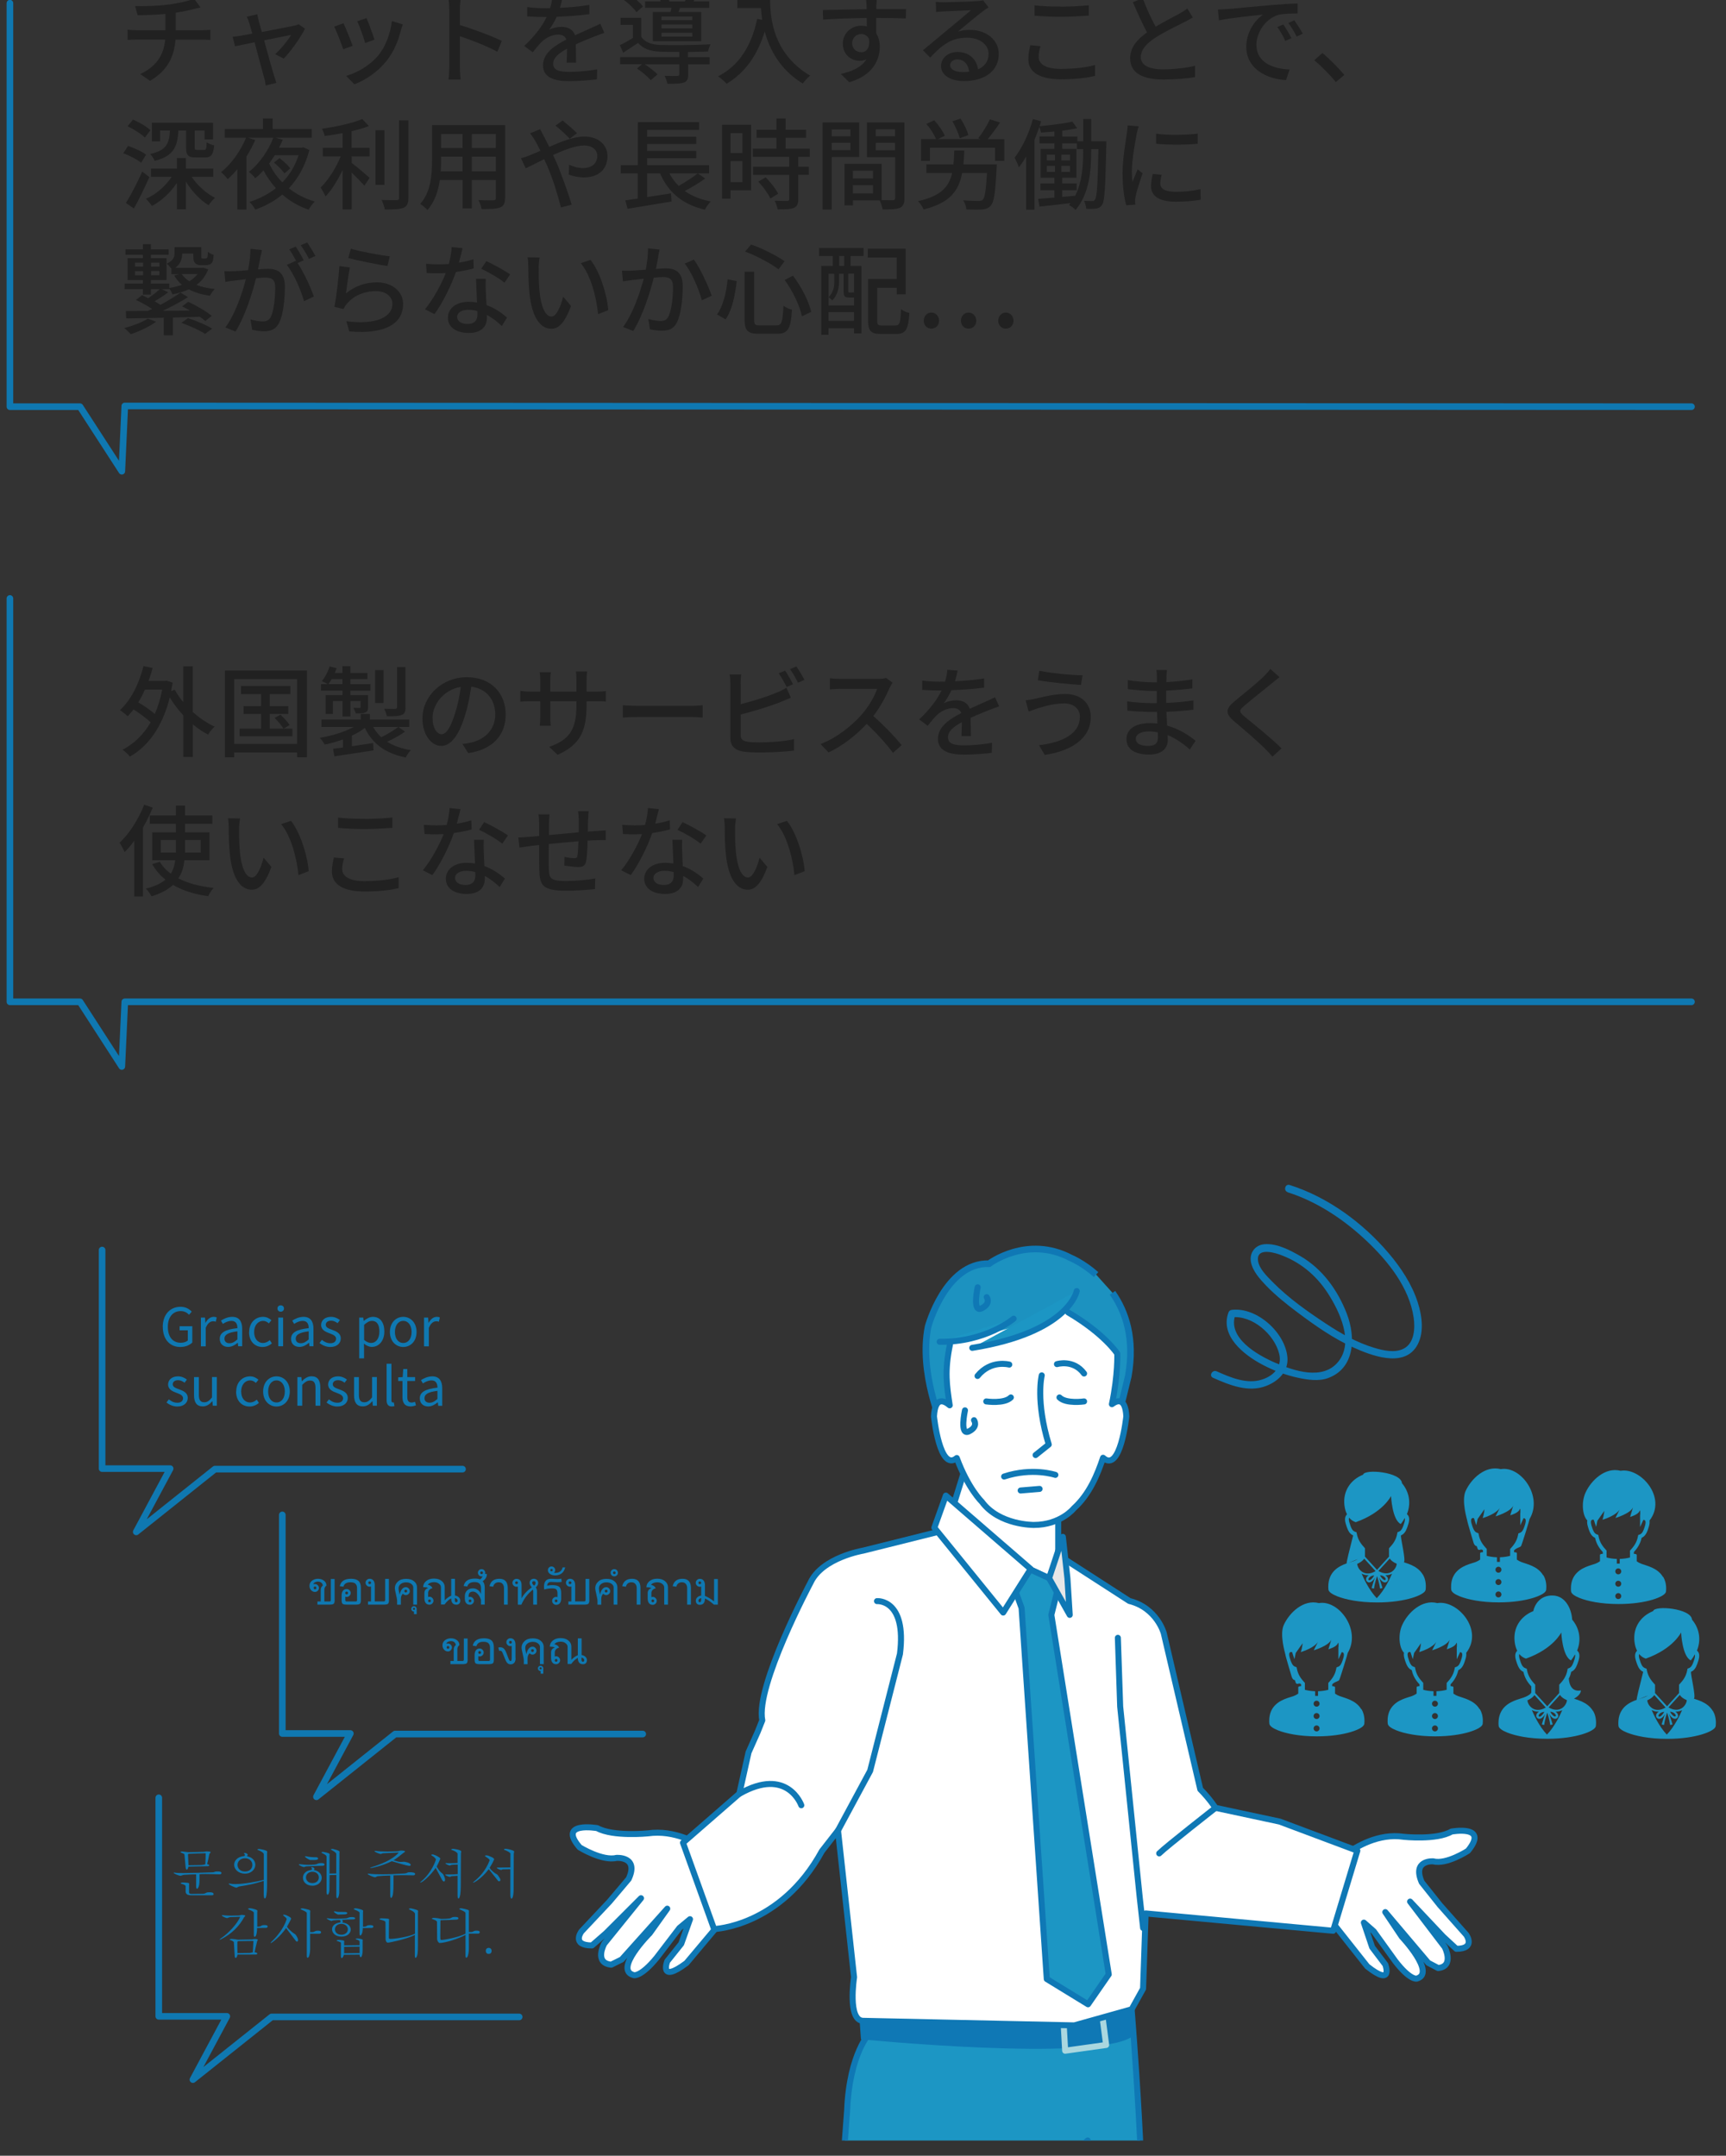 <?xml version="1.0" encoding="UTF-8"?><svg id="h" xmlns="http://www.w3.org/2000/svg" width="261" height="326" xmlns:xlink="http://www.w3.org/1999/xlink" viewBox="0 0 261 326"><rect x="0" y="0" width="261" height="326" fill="#333333" stroke="none"/><defs><style>.m{stroke:#0f78b1;}.m,.n,.o,.p,.q,.r,.s{stroke-linecap:round;stroke-linejoin:round;}.m,.n,.q,.t{fill:none;}.u{clip-path:url(#i);}.n,.o,.p,.q,.r,.s{stroke-width:.91px;}.n,.o,.p,.r,.v,.s{stroke:#0f78b5;}.o{fill:#fff;}.w{fill:#0f78b1;}.p,.x{fill:#0f78b5;}.q{stroke:#aad7df;}.r,.y{fill:#1c96c4;}.v{fill:#1c92c0;stroke-miterlimit:10;}.s{fill:#e7e7e7;}.z{fill:#212121;}</style><clipPath id="i"><rect class="t" x="76.29" y="181.8" width="161.27" height="141.9"/></clipPath></defs><polyline class="m" points="1.5 .48 1.5 61.5 12.1 61.5 18.42 71.26 18.87 61.39 255.78 61.5"/><polyline class="m" points="1.5 90.5 1.5 151.5 12.1 151.5 18.42 161.28 18.87 151.5 255.78 151.5"/><path class="x" d="m194.71,180.3c4.49,1.42,8.59,4.18,11.99,7.4,3.22,3.05,6.42,7.04,7.07,11.57.23,1.59.12,3.86-1.53,4.69-1.34.68-3.08.27-4.44-.14-2.63-.79-5-2.14-7.28-3.64-2.85-1.88-5.71-3.9-8.11-6.34-.8-.82-1.98-1.94-2.17-3.14-.3-1.92,2.02-1.4,3.12-1.03,3.17,1.09,5.65,3.14,7.45,5.93,1.75,2.72,3.97,7.34,1.56,10.32-2.34,2.9-6.75,1.38-9.59.14-2.61-1.14-7.24-3.74-5.96-7.26l-.54.41c3.11-.34,6.44,2.6,7.16,5.53.47,1.93-.8,3.31-2.62,3.89-2.3.74-4.76-.33-6.84-1.25-.65-.29-1.22.67-.56.97,2.47,1.1,5.34,2.28,8.04,1.24,1.86-.71,3.39-2.21,3.22-4.31-.31-3.74-4.59-7.62-8.38-7.2-.27.03-.45.16-.54.41-1.29,3.54,2.32,6.37,5.04,7.83,1.71.92,3.57,1.62,5.47,2.03,1.43.31,3.13.57,4.55.05,4.12-1.5,4.18-6.25,2.85-9.71-1.37-3.57-3.7-6.81-7.04-8.74-1.56-.9-3.57-1.96-5.45-1.79-1.4.13-2.27,1.31-2.02,2.68s1.37,2.61,2.31,3.59c1.46,1.51,3.12,2.83,4.79,4.08,2.63,1.97,5.37,3.89,8.37,5.25,2.65,1.2,7.48,3.09,9.54-.09,1.25-1.93.89-4.61.23-6.68-.88-2.76-2.52-5.24-4.38-7.44-3.9-4.61-9.21-8.52-15-10.35-.69-.22-.98.86-.3,1.08h0Z"/><path class="o" d="m108.3,280.69s-.36-.32-1-.77c-1.68-1.18-5.29-3.25-9.32-2.67,0,0-5.29.53-7.67-.79,0,0-6.09-1.06-2.65,2.91,0,0,3.44,2.12,5.56,1.59,0,0,3.44-.26,1.85,3.18l-2.91,3.44-4.23,4.5s-1.59,2.12,1.59,2.12l2.12-1.85,5.29-5.29-5.56,6.88s-1.59,2.91,1.06,3.17l1.59-.79,6.88-7.68-2.65,3.71s-5.56,5.56-2.38,6.35c0,0,1.06.26,3.44-2.65l3.44-4.5,1.59-1.32-1.32,3.71-2.12,2.65s-1.32,3.44,2.91.27l5.56-6.62s2.12,1.59,2.12-.26c0,0,2.38-5.56-3.18-9.26Z"/><path class="o" d="m202.53,281.21s.34-.32.94-.77c1.59-1.18,4.99-3.24,8.79-2.67,0,0,4.99.53,7.23-.79,0,0,5.74-1.06,2.49,2.91,0,0-3.24,2.12-5.24,1.59,0,0-3.24-.26-1.75,3.17l2.74,3.44,3.99,4.5s1.5,2.12-1.5,2.12l-2-1.85-4.99-5.29,5.24,6.88s1.5,2.91-1,3.17l-1.5-.79-6.49-7.67,2.49,3.71s5.24,5.55,2.25,6.35c0,0-1,.26-3.24-2.65l-3.24-4.5-1.5-1.32,1.25,3.71,2,2.64s1.25,3.44-2.74.27l-5.24-6.62s-2,1.59-2-.26c0,0-2.25-5.56,2.99-9.26Z"/><path class="n" d="m109.09,284.4s2.65,2.91-.53,6.88"/><g class="u"><path class="r" d="m126.37,342.36l1.73-23.22c.35-8.67,3.47-11.79,3.47-11.79l39.55-3.47s2.43,29.81,1.39,38.48"/><path class="x" d="m129.84,303.53l.35,4.86s35.04,3.47,40.93-.35v-4.16l-41.28-.35Z"/><polygon class="q" points="160.76 304.57 161.07 310.12 167.27 309.25 166.61 304.22 160.76 304.57"/><path class="o" d="m143.03,231.37l-12.49,3.12s-6.24,1.04-7.98,4.86c0,0-8.33,15.61-7.29,20.81l-.69,1.73-1.39,3.12-1.39,6.24-8.52,7.42,4.7,13.05s10.06-.34,16.31-11.79l2.43-3.12,2.43,22.2s-1.04,6.59,1.39,6.59l31.91.69,8.67-2.43,1.73-3.12.39-11.38,28.35,2.62,3.66-12.11-11.74-4.4-9.71-2.08s-.91-1.41-2.3-2.8h0l-5.52-23.62s-1.04-3.82-5.2-4.86l-10.75-6.94"/><polyline class="o" points="146.49 220.27 143.03 231.37 158.64 238.66 160.02 235.19 160.02 228.25"/><path class="v" d="m168.23,195.51c1.98,2.82,3.41,6.92,2.38,12.63l-1.74,7.13-26.43.17s-3.49-7.84-2.1-14.8c0,0,2.62-9.71,9.23-9.54,0,0,5.74-4.35,12.34-.87,0,0,1.83.74,3.84,2.52"/><path class="o" d="m143.66,203.28c-.86,4.12-.49,6.23-.05,9.24-.77-.66-2.2-1.46-2.38,1.67,0,0,.88,8.48,3.45,6.3,1.71,4.62,3.78,6.6,3.78,6.6,2.62,3.58,7.88,3.52,7.88,3.52,4.05,0,6.04-2.51,6.04-2.51,2.36-2.13,3.59-5.15,4.42-7.65,2.63,2.39,3.52-6.27,3.52-6.27-.16-2.87-1.38-2.43-2.18-1.83.94-4.46.81-7.65.81-7.65,0,0-1.92-2.99-7.43-6.23"/><path class="n" d="m157.53,207.99s-.96,3.84,1.06,10.46l-1.99,1.59"/><path class="n" d="m159.59,223.04s-3.46-1.17-7.75.25"/><line class="n" x1="157.2" y1="225.16" x2="154.34" y2="225.4"/><path class="n" d="m152.62,206.36s-2.78-.77-4.8,1.72"/><path class="r" d="m162.82,195.24s-1.12,6.23-15.8,8.59"/><path class="r" d="m153.28,199.42s-4.21,3.59-11.19,3.49"/><path class="n" d="m159.83,206.29s2.49-.77,4.1,1.42"/><polygon class="r" points="153.09 239.35 154.48 243.17 158.29 299.28 164.53 303.1 167.66 298.58 158.98 244.21 160.02 240.05 160.02 237.96 158.64 238.66 154.13 236.58 153.09 239.35"/><polygon class="o" points="143.03 226.17 155.86 237.27 151.7 243.86 141.29 231.03 143.03 226.17"/><polygon class="s" points="160.72 232.41 158.64 238.66 161.76 244.21 161.41 238.66 160.72 232.41"/><path class="n" d="m132.62,242.13s4.51-.35,3.47,7.98l-4.51,17.69-4.86,9.02"/><polyline class="n" points="169.04 247.68 169.39 258.08 172.34 286.88 172.86 291.56"/><path class="n" d="m183.8,273.4s-7.47,5.84-8.51,6.88"/><path class="n" d="m121.17,273s-2.08-5.9-9.37-1.73"/><polyline class="p" points="164.48 323.7 156.01 330.58 153.9 342.76"/><path class="n" d="m149.14,211.93s2.72.4,3.72-.6"/><path class="n" d="m163.93,211.93s-2.72.4-3.72-.6"/><path class="n" d="m145.92,213.28s-.86,3.91.6,3.18.77-1.69.77-1.69"/><path class="n" d="m147.84,194.67s-.86,3.91.6,3.18.77-1.69.77-1.69"/></g><g><g><path class="w" d="m29.65,283.45c-.57,0-1.32.04-1.78.07-.32.02-.39.14-.58.14-.26,0-1.04-.34-1.04-.44,0-.02.03-.04.1-.04.03,0,.08,0,.14.02.17.04.61.05,1.21.05,1.12,0,2.82-.05,4.43-.11.36,0,.24-.13.71-.13.22,0,.65,0,.65.24,0,.1-.1.2-.27.2h0c-.48-.02-1.35-.05-2.07-.05-.41,0-.77,0-.97.03,0,1.1,0,1.52-.13,1.86-.07.22-.17.34-.25.34s-.14-.11-.14-.37v-1.81Zm-1.58-1.07c-.02-.13-.14-1.62-.18-1.93,0-.08-.27-.2-.44-.26-.08-.03-.16-.07-.16-.12,0-.03.06-.07.26-.08.14,0,.79.11.94.11.54,0,2.05-.05,2.34-.06.22-.02.14-.06.41-.06.24,0,.62.02.62.13,0,.06-.16.16-.21.28-.11.61-.24,1.17-.33,1.51.22.05.32.13.32.19,0,.07-.1.13-.26.13-.51,0-2.33.05-2.88.06-.07.3-.17.46-.26.46-.07,0-.13-.11-.17-.35Zm0,2.86c-.02-.15-.19-.23-.6-.35-.09-.02-.15-.06-.15-.09,0-.04.07-.08.25-.12.38,0,.7.03.86.06.14.03.18.08.18.15,0,.05-.02.11-.02.2,0,.34,0,.77,0,1.05,0,.19.1.26.37.27l1.72-.02c.58-.04.32-.23.99-.23.19,0,.63,0,.63.28,0,.09-.08.17-.22.17h-3.15c-.54,0-.82-.14-.86-.53v-.84Zm2.44-3.21c.32-.02.32-.06.54-.1.03-.72.06-1.38.05-1.67-.44,0-1.96.06-2.58.08-.04.04-.09.04-.09.12l.07,1.61,2.01-.03Z"/><path class="w" d="m39.88,280.38c-.02-.2-.34-.38-.7-.54-.16-.05-.25-.1-.25-.14,0-.05.08-.08.26-.09.07,0,1.22.18,1.22.41,0,.05-.03.11-.03.22v4.95c0,1.11-.12,1.91-.33,1.91-.09,0-.14-.1-.17-.58v-2.09c-1.59.5-1.97.56-3.73.86-.23.06-.26.17-.41.17-.18,0-1.16-.42-1.16-.58,0-.03.03-.04.1-.04.04,0,.1,0,.18.02.18.04.42.06.71.06,1.3,0,3.47-.39,4.32-.65v-3.89Zm-3.07.32c.19,0,.23-.13.23-.17,0-.03-.02-.08-.05-.13-.06-.06-.1-.12-.1-.14,0-.03.03-.05.1-.05.26,0,.47.17.47.26,0,.08-.06.15-.1.24.86.17,1.25.73,1.25,1.3,0,.64-.57,1.33-1.57,1.33s-1.63-.66-1.63-1.34c0-.58.43-1.16,1.38-1.3Zm-.89,1.32c0,.5.38,1,1.13,1s1.11-.5,1.11-1-.38-1-1.11-1-1.13.5-1.13,1Z"/><path class="w" d="m47.45,281.98c.72-.05.36-.21,1.16-.24.34,0,.47.11.47.22,0,.1-.1.18-.27.19-.5.02-1.35.03-2.49.09-.22.04-.26.11-.36.11s-.77-.25-.77-.38c0-.03.03-.05.1-.05.03,0,.06,0,.1,0,.5.06.85.09,1.18.09.3,0,.59,0,.89-.03Zm-.52.83c.11-.02.25-.05.25-.18,0-.04-.02-.08-.06-.12-.05-.04-.07-.07-.07-.1,0-.03.04-.05.13-.05.21,0,.38.16.38.24,0,.06-.07.13-.08.2.81.15,1.17.67,1.17,1.19s-.48,1.18-1.4,1.18-1.44-.58-1.44-1.22c0-.5.35-1,1.11-1.14Zm0-1.53c-.18,0-.82-.42-.82-.53,0-.03.02-.04.09-.04.04,0,.09,0,.16.02.43.1.94.13,1.44.13.19,0,.31.1.31.2,0,.1-.15.22-.51.22h-.66Zm-.66,2.64c0,.42.33.85.98.85s.96-.42.96-.85-.32-.86-.96-.86-.98.42-.98.86Zm3.09-3.2c-.02-.16-.24-.28-.58-.45-.1-.05-.18-.1-.18-.13,0-.04.07-.07.25-.09.87.15,1,.26,1,.38,0,.05-.02.1-.02.17v2.73l1.02-.02v-2.96c-.02-.16-.29-.35-.64-.54-.08-.04-.17-.1-.17-.14s.07-.07.28-.07c.89.22,1.03.33,1.03.46,0,.06-.02.12-.02.2l-.03,6.04c-.05.5-.2.77-.3.77-.08,0-.14-.14-.14-.41v-3.12l-1.02.02-.03,2.35c-.04.39-.17.62-.28.62-.08,0-.15-.14-.15-.46v-5.37Z"/><path class="w" d="m59.01,283.63c-.57,0-1.49.06-1.9.1-.22.05-.24.16-.4.16-.21,0-1.11-.38-1.11-.51,0-.02.03-.04.09-.04.04,0,.1,0,.18.02.52.06,1.16.08,1.84.08,1.19,0,2.51-.06,3.53-.13.42-.06.3-.18.69-.18.22,0,.85,0,.85.26,0,.1-.1.19-.26.21-.5-.02-.94-.02-1.49-.02-.42,0-.91,0-1.52.02,0,1.9,0,2.64-.16,3.13-.07.18-.14.29-.21.29-.07,0-.12-.14-.13-.45v-2.96Zm1.1-3.68c.36-.02.29-.1.56-.1.18,0,.58.03.58.14,0,.08-.19.17-.28.24-.5.42-1.14.91-1.46,1.09.65.2.79.25,1.14.25.19,0,.29-.03.42-.03.17,0,1.04.16,1.04.48,0,.08-.07.14-.23.14-.3,0-1.99-.5-2.63-.7-1.42.7-2.94,1.03-3.19,1.03-.06,0-.09,0-.09-.02,0-.02.06-.06.19-.1,1.31-.4,3.12-1.06,4.15-2.22-.61.02-1.93.08-2.38.11-.22.04-.26.11-.37.11-.16,0-.94-.32-.94-.43,0-.02.03-.04.1-.04.03,0,.06,0,.1,0,.35.06,1.04.1,1.77.1.5,0,1.02-.02,1.47-.04h.06Z"/><path class="w" d="m65.52,280.45c.31.07,1.06.45,1.06.62,0,.09-.44.98-.55,1.22.18.29.4.62.62.83.22.22.36.13.62.92.02.09.03.16.03.22,0,.18-.07.27-.17.27-.09,0-.2-.09-.3-.28-.3-.58-.67-1.25-.95-1.78-.63.98-1.97,2.23-2.33,2.23-.02,0-.02,0-.02-.02,0-.02.06-.09.18-.18,1.62-1.35,2.2-3.21,2.21-3.3,0-.11-.3-.42-.54-.54-.17-.08-.29-.22.06-.22h.06Zm3.68-.09c0-.18-.35-.4-.69-.53-.14-.03-.28-.09-.28-.14,0-.07.25-.1.28-.1.09,0,1.24.14,1.24.41,0,.07-.05.15-.05.26l-.02,5c-.02,1.13-.1,1.56-.26,1.79-.03.04-.06.06-.09.06-.08,0-.14-.19-.14-.5v-2.94c-.37.02-.66.04-.91.06-.14.04-.16.1-.26.1-.13,0-.7-.22-.7-.33,0-.02.03-.03.1-.03.03,0,.07,0,.13,0,.14,0,.28,0,.42,0,.41,0,.8-.02,1.24-.06v-1.44c-.47,0-.75.03-.89.04-.18.02-.2.1-.3.1-.13,0-.66-.22-.66-.33,0-.02.03-.04.1-.04.04,0,.09,0,.15.02.22,0,.4,0,.56,0,.32,0,.57,0,1.02-.03v-1.39Z"/><path class="w" d="m71.67,284.54c.82-.67,1.72-1.58,2.33-3.1.02-.05.04-.13.04-.14,0-.07-.09-.2-.52-.47-.13-.08-.18-.14-.18-.18,0-.05.07-.07.18-.07.07,0,.17,0,.26.03.31.11.94.35.94.55,0,.05-.02.1-.06.16-.15.36-.39.77-.62,1.14.16.29.5.59.78.79.32.24.31.05.72.71.09.14.13.25.13.33,0,.14-.1.21-.19.21-.06,0-.14-.02-.18-.09-.29-.36-.79-.98-1.39-1.75-1.07,1.43-2.23,2.05-2.34,2.05-.02,0-.03,0-.03-.02,0-.03.05-.09.14-.15Zm5.53-4.17c0-.2-.4-.4-.74-.55-.1-.03-.26-.09-.26-.14,0-.04.06-.07.22-.1.32,0,.88.16,1.05.23.22.08.28.14.28.22s-.06.18-.06.33l-.02,5.34c0,1.1-.21,1.43-.32,1.43-.1,0-.17-.21-.18-.58v-3.88l-1.11.02c-.19.02-.19.09-.29.09-.09,0-.64-.19-.64-.32,0-.02.03-.04.1-.04.03,0,.07,0,.12,0,.19,0,.34,0,.49,0,.35,0,.66-.02,1.34-.02v-2.04Z"/><path class="w" d="m34.81,289.92c-.29.04-.33.14-.46.14-.21,0-.81-.28-.81-.4,0-.02.03-.04.1-.04.05,0,.11,0,.19.02.34.03.71.05,1.1.05s.81-.02,1.21-.02c.23-.02.18-.09.44-.09.18,0,.51.04.51.14,0,.06-.13.14-.19.24-.72,1.31-1.82,2.46-3.41,3.27-.14.07-.22.1-.26.1-.02,0-.02,0-.02-.02,0-.03.08-.1.23-.21,1.13-.74,2.49-2.25,2.88-3.23l-1.51.05Zm.57,3.85c-.04-.18-.18-.24-.48-.36-.1-.02-.18-.06-.18-.1,0-.03.06-.06.23-.1.38,0,.86.08,1.01.12l2.17-.04c.18-.02.22-.07.39-.07.16,0,.47.03.47.14,0,.06-.09.13-.11.21-.16.62-.33,1.42-.38,1.66.28.02.41.12.41.21,0,.07-.1.14-.26.14h-2.73c-.06.33-.18.51-.28.51-.09,0-.16-.14-.16-.46l-.11-1.85Zm.51.26l.02,1.33,1.82-.03c.29-.02.25-.05.5-.1l.09-1.71-2.3.03s-.12.05-.12.13v.36Zm2.49-4.8c0-.08-.2-.24-.69-.43-.12-.04-.18-.09-.18-.13,0-.05.1-.09.29-.1.38.03.62.14.84.19.23.09.29.14.29.22,0,.06-.03.12-.03.22v2.16c.1,0,.18,0,.3-.02.42-.05.22-.22.8-.22.16,0,.47,0,.47.22,0,.1-.09.19-.22.2l-1.37.02c-.02,1.21-.3,1.34-.38,1.34-.06,0-.12-.09-.12-.32v-3.36Z"/><path class="w" d="m41.05,293.64c.72-.66,1.84-1.98,2.29-3.37.02-.11.02-.18-.38-.5-.2-.14-.18-.22-.02-.22.07,0,.18.02.31.06.6.27.77.4.77.54,0,.09-.1.26-.62,1.22.18.31.5.58.86.88.33.26.42.18.7.74.08.16.11.3.11.39,0,.15-.07.24-.16.24-.06,0-.11-.03-.17-.1-.26-.33-.83-1.11-1.48-1.95-.86,1.28-2.16,2.27-2.31,2.27-.02,0-.03,0-.03-.02,0-.04.04-.1.14-.18Zm5.32-4.37c0-.14-.44-.33-.78-.48-.09-.03-.14-.07-.14-.1,0-.05.1-.09.34-.1.34.06.66.14.92.22.17.06.21.12.21.2,0,.06-.02.14-.02.26v2.91h.4c.38-.06.25-.21.76-.21.15,0,.49,0,.49.25,0,.11-.1.21-.27.21h-1.38v2.32c-.02.52-.07.85-.21,1.18-.06.1-.13.14-.18.14-.07,0-.12-.1-.12-.37v-6.43Z"/><path class="w" d="m52.4,290.09c.44-.1.26-.18.82-.18.45,0,.49.15.49.19,0,.08-.11.16-.32.16-.68.02-1.27.03-1.69.06.13.11.16.18.16.24,0,.07-.08.1-.08.18.86.09,1.26.58,1.26,1.06,0,.5-.46,1.06-1.4,1.06s-1.43-.55-1.43-1.11c0-.46.37-.91,1.2-1.03.06-.04.09-.1.09-.15,0-.08-.04-.16-.12-.22-.28,0-.6.04-.97.06-.18.03-.21.09-.29.09-.11,0-.71-.29-.71-.38,0-.02.02-.03.09-.03.05,0,.1,0,.17.02.36.04.7.06,1.11.06.37,0,.9-.02,1.62-.07Zm-1.26-.56c-.13,0-.65-.33-.65-.44,0-.02.03-.05.1-.05.03,0,.08,0,.14.02.32.08.43.08,1.45.08.21,0,.33.09.33.17,0,.1-.13.18-.42.19l-.94.03Zm-.49,2.24c0,.41.33.81.97.81s.98-.4.98-.81-.33-.83-.98-.83-.97.42-.97.83Zm.92,2.09c0-.12-.22-.23-.5-.3-.1-.02-.17-.06-.17-.1,0-.06.22-.1.33-.1.18,0,.41.04.52.06.26.03.31.09.31.17,0,.05-.02.1-.02.18v.42l2.33-.03v-.55c0-.1-.15-.22-.4-.29-.1-.03-.18-.07-.18-.11,0-.07.22-.07.27-.07.1,0,.8.07.8.24,0,.04-.02.1-.02.18v1.4c0,.6-.14,1.02-.3,1.02-.08,0-.14-.11-.17-.39l-2.37.02c-.07.28-.22.5-.32.5-.07,0-.13-.1-.13-.35v-1.89Zm.47.55v.97l2.33-.03v-.97l-2.33.03Zm2.33-5.17c0-.08-.2-.24-.69-.43-.12-.04-.18-.09-.18-.13,0-.05.1-.09.29-.1.38.03.62.14.84.19.23.09.29.14.29.22,0,.06-.03.12-.03.22v2.16c.1,0,.18,0,.3-.02.36-.07.22-.22.78-.22.18,0,.49,0,.49.22,0,.1-.09.19-.22.2l-1.37.02c-.02.89-.29,1.13-.38,1.13-.06,0-.12-.09-.12-.32v-3.14Z"/><path class="w" d="m62.73,289.36c-.02-.15-.26-.34-.71-.54-.11-.04-.18-.09-.18-.13,0-.05.08-.09.26-.1.5.08.78.19.98.26.12.05.14.1.14.18,0,.06-.02.13-.02.22v4.71c0,1.47-.06,1.67-.2,1.98-.06.1-.11.14-.16.14-.06,0-.11-.1-.11-.34v-3.13c-1.16.62-3.84,1.17-4.07,1.17s-.34-.29-.35-.5l-.02-2.6c-.02-.19-.4-.28-.72-.36-.1-.02-.18-.06-.18-.1s.07-.09.26-.12c.45,0,.7.02.97.05.18.03.22.07.22.15,0,.06-.02.14-.02.26l-.02,2.4c0,.2.02.25.26.25.7,0,2.82-.33,3.69-.78v-3.05Z"/><path class="w" d="m70.37,289.26c0-.14-.44-.33-.78-.48-.09-.03-.14-.07-.14-.1,0-.05.1-.09.34-.1.34.06.66.14.92.22.17.06.21.12.21.2,0,.06-.02.14-.02.26v2.91h.4c.38-.06.25-.21.76-.21.15,0,.49,0,.49.25,0,.11-.1.21-.27.21h-1.38v2.32c-.02.52-.07.85-.21,1.18-.06.1-.13.14-.18.14-.07,0-.12-.1-.12-.37v-3.08c-.97.52-2.96,1.2-3.91,1.22-.14,0-.38-.3-.38-.63l-.02-2.57c-.06-.19-.28-.26-.68-.41-.06,0-.1-.02-.1-.06,0-.04.06-.09.25-.13.44,0,.91.09,1.15.16.45,0,.94-.02,1.22-.06.4-.04.3-.24.85-.24.21,0,.55,0,.55.21,0,.09-.09.18-.25.19-.77.04-1.62.09-2.3.09-.1.02-.17-.02-.17.1,0,.38-.02,1.57-.02,2.23,0,.62,0,.66.23.66.25,0,2.37-.34,3.58-.94v-3.18Z"/><path class="w" d="m74.34,295.02c0,.24-.14.46-.44.46s-.44-.22-.44-.46.13-.45.44-.45.44.22.44.45Z"/></g><polyline class="m" points="24.01 271.87 24.01 304.92 34.3 304.92 29.17 314.49 41.07 305.01 78.51 305.01"/></g><g><path class="w" d="m24.61,200.67c0-1.9,1.14-3.05,2.69-3.05.82,0,1.35.37,1.69.73l-.4.48c-.3-.31-.67-.56-1.27-.56-1.18,0-1.94.91-1.94,2.38s.7,2.41,1.96,2.41c.42,0,.82-.13,1.06-.34v-1.54h-1.24v-.62h1.92v2.46c-.38.39-1.02.68-1.82.68-1.54,0-2.64-1.13-2.64-3.03Z"/><path class="w" d="m30.4,199.25h.6l.06.79h.02c.3-.55.74-.9,1.23-.9.19,0,.33.02.46.1l-.14.64c-.14-.06-.25-.07-.42-.07-.36,0-.81.26-1.1,1v2.79h-.73v-4.34Z"/><path class="w" d="m33.23,202.47c0-.94.82-1.42,2.67-1.62,0-.56-.18-1.1-.9-1.1-.5,0-.96.23-1.3.46l-.29-.5c.4-.26,1.02-.57,1.71-.57,1.06,0,1.5.71,1.5,1.78v2.67h-.6l-.06-.52h-.02c-.42.34-.9.62-1.44.62-.73,0-1.27-.45-1.27-1.23Zm2.67.07v-1.21c-1.46.18-1.96.54-1.96,1.1,0,.5.34.7.77.7s.77-.2,1.19-.58Z"/><path class="w" d="m37.68,201.43c0-1.45.98-2.29,2.09-2.29.57,0,.96.24,1.27.51l-.38.48c-.26-.22-.52-.38-.86-.38-.79,0-1.37.68-1.37,1.68s.54,1.66,1.34,1.66c.4,0,.75-.18,1.02-.43l.32.49c-.39.35-.89.55-1.41.55-1.15,0-2.04-.83-2.04-2.27Z"/><path class="w" d="m41.96,197.87c0-.28.2-.47.49-.47s.49.19.49.47c0,.3-.2.49-.49.49s-.49-.19-.49-.49Zm.12,1.38h.73v4.34h-.73v-4.34Z"/><path class="w" d="m44.01,202.47c0-.94.82-1.42,2.67-1.62,0-.56-.18-1.1-.9-1.1-.5,0-.96.23-1.3.46l-.29-.5c.4-.26,1.02-.57,1.71-.57,1.06,0,1.5.71,1.5,1.78v2.67h-.6l-.06-.52h-.02c-.42.34-.9.62-1.44.62-.73,0-1.27-.45-1.27-1.23Zm2.67.07v-1.21c-1.46.18-1.96.54-1.96,1.1,0,.5.34.7.77.7s.77-.2,1.19-.58Z"/><path class="w" d="m48.31,203.1l.36-.48c.38.3.77.51,1.29.51.58,0,.86-.3.86-.68,0-.45-.51-.64-.99-.82-.61-.22-1.27-.52-1.27-1.26,0-.69.56-1.23,1.5-1.23.54,0,1.01.22,1.34.49l-.35.47c-.3-.22-.6-.38-.98-.38-.55,0-.81.29-.81.62,0,.42.45.57.94.75.63.24,1.33.5,1.33,1.32,0,.7-.56,1.29-1.58,1.29-.62,0-1.21-.26-1.62-.6Z"/><path class="w" d="m54.33,199.25h.6l.06.5h.02c.39-.32.88-.61,1.38-.61,1.12,0,1.73.88,1.73,2.21,0,1.49-.89,2.34-1.89,2.34-.39,0-.81-.18-1.2-.5l.02.76v1.47h-.73v-6.17Zm3.04,2.11c0-.96-.32-1.61-1.14-1.61-.37,0-.74.21-1.17.6v2.28c.39.34.78.46,1.06.46.72,0,1.25-.65,1.25-1.73Z"/><path class="w" d="m58.96,201.43c0-1.45.95-2.29,2.02-2.29s2.01.84,2.01,2.29-.95,2.27-2.01,2.27-2.02-.83-2.02-2.27Zm3.28,0c0-1-.51-1.68-1.26-1.68s-1.26.68-1.26,1.68.5,1.66,1.26,1.66,1.26-.66,1.26-1.66Z"/><path class="w" d="m64.14,199.25h.6l.06.79h.02c.3-.55.74-.9,1.23-.9.19,0,.33.02.46.1l-.14.64c-.14-.06-.25-.07-.42-.07-.36,0-.81.26-1.1,1v2.79h-.73v-4.34Z"/><path class="w" d="m25.17,212.1l.36-.48c.38.3.77.51,1.29.51.58,0,.86-.3.86-.68,0-.45-.51-.64-.99-.82-.61-.22-1.27-.52-1.27-1.26,0-.69.56-1.23,1.5-1.23.54,0,1.01.22,1.34.49l-.35.47c-.3-.22-.6-.38-.98-.38-.55,0-.81.29-.81.62,0,.42.45.57.94.75.63.24,1.33.5,1.33,1.32,0,.7-.56,1.29-1.58,1.29-.62,0-1.21-.26-1.62-.6Z"/><path class="w" d="m29.34,211v-2.75h.73v2.66c0,.81.24,1.15.82,1.15.45,0,.76-.22,1.17-.74v-3.08h.73v4.34h-.61l-.06-.68h-.02c-.41.47-.84.78-1.44.78-.91,0-1.32-.59-1.32-1.7Z"/><path class="w" d="m35.72,210.43c0-1.45.98-2.29,2.09-2.29.57,0,.96.24,1.27.51l-.38.48c-.26-.22-.52-.38-.86-.38-.79,0-1.37.68-1.37,1.68s.54,1.66,1.34,1.66c.4,0,.75-.18,1.02-.43l.32.49c-.39.35-.89.55-1.41.55-1.15,0-2.04-.83-2.04-2.27Z"/><path class="w" d="m39.79,210.43c0-1.45.95-2.29,2.02-2.29s2.01.84,2.01,2.29-.95,2.27-2.01,2.27-2.02-.83-2.02-2.27Zm3.28,0c0-1-.51-1.68-1.26-1.68s-1.26.68-1.26,1.68.5,1.66,1.26,1.66,1.26-.66,1.26-1.66Z"/><path class="w" d="m44.97,208.25h.6l.06.62h.02c.42-.41.86-.74,1.46-.74.91,0,1.33.59,1.33,1.7v2.75h-.73v-2.65c0-.82-.25-1.16-.82-1.16-.45,0-.75.22-1.19.66v3.15h-.73v-4.34Z"/><path class="w" d="m49.37,212.1l.36-.48c.38.3.77.51,1.29.51.58,0,.86-.3.86-.68,0-.45-.51-.64-.99-.82-.61-.22-1.27-.52-1.27-1.26,0-.69.56-1.23,1.5-1.23.54,0,1.01.22,1.34.49l-.35.47c-.3-.22-.6-.38-.98-.38-.55,0-.81.29-.81.62,0,.42.45.57.94.75.63.24,1.33.5,1.33,1.32,0,.7-.56,1.29-1.58,1.29-.62,0-1.21-.26-1.62-.6Z"/><path class="w" d="m53.54,211v-2.75h.73v2.66c0,.81.24,1.15.82,1.15.45,0,.76-.22,1.17-.74v-3.08h.73v4.34h-.61l-.06-.68h-.02c-.41.47-.84.78-1.44.78-.91,0-1.32-.59-1.32-1.7Z"/><path class="w" d="m58.46,211.73v-5.5h.73v5.55c0,.22.1.31.21.31.04,0,.07,0,.15-.02l.1.56c-.1.04-.22.06-.42.06-.54,0-.77-.35-.77-.97Z"/><path class="w" d="m60.86,211.25v-2.41h-.65v-.55l.68-.04.09-1.22h.61v1.22h1.18v.59h-1.18v2.42c0,.54.17.84.67.84.15,0,.35-.06.5-.11l.14.54c-.25.08-.54.16-.8.16-.93,0-1.24-.58-1.24-1.45Z"/><path class="w" d="m63.48,211.47c0-.94.82-1.42,2.67-1.62,0-.56-.18-1.1-.9-1.1-.5,0-.96.23-1.3.46l-.29-.5c.4-.26,1.02-.57,1.71-.57,1.05,0,1.5.71,1.5,1.78v2.67h-.6l-.06-.52h-.02c-.42.34-.9.62-1.44.62-.73,0-1.27-.45-1.27-1.23Zm2.67.07v-1.21c-1.46.18-1.96.54-1.96,1.1,0,.5.34.7.77.7s.77-.2,1.19-.58Z"/></g><polyline class="m" points="15.44 189.04 15.44 222.09 25.73 222.09 20.6 231.66 32.5 222.17 69.94 222.17"/><g><g><path class="w" d="m50.61,241.95c0,.31-.05.51-.16.59-.1.08-.32.12-.64.12h-1.81v-.48h.5v-1.76c0-.27.11-.49.31-.64,0-.15-.06-.28-.19-.41-.13-.13-.3-.19-.53-.19-.19,0-.34.04-.47.11s-.21.16-.24.27c.06-.01.14-.02.25-.02.16,0,.31.06.42.18.12.12.18.26.18.42s-.06.3-.18.42c-.12.12-.26.18-.42.18-.23,0-.43-.09-.59-.27-.16-.18-.24-.4-.24-.66,0-.32.13-.57.38-.77.26-.19.56-.29.9-.29.36,0,.67.1.91.29.25.19.37.44.37.74-.21.15-.31.37-.31.64v1.76h.8c.12,0,.18-.08.18-.23v-3.17h.57v3.17Zm-2.98-1.61c.06,0,.11-.02.15-.06.04-.04.06-.09.06-.15s-.02-.11-.06-.15c-.04-.04-.09-.06-.15-.06s-.1.02-.14.06c-.04.04-.06.09-.06.15s.02.1.06.15c.04.04.09.06.14.06Z"/><path class="w" d="m54.57,241.95c0,.31-.05.51-.16.59-.1.08-.32.12-.64.12h-1.32c-.33,0-.54-.04-.64-.12-.1-.08-.15-.28-.15-.59v-.69c0-.29.07-.53.2-.7.13-.17.33-.26.57-.26.16,0,.3.06.42.18.12.12.18.26.18.42s-.06.31-.18.42c-.12.12-.26.18-.42.18-.07,0-.14-.01-.21-.03v.5c0,.14.06.21.18.21h1.41c.12,0,.18-.07.18-.21v-1.8c0-.28-.07-.49-.22-.65-.14-.16-.41-.24-.78-.24-.59,0-.94.22-1.06.67l-.55-.08c.16-.75.73-1.12,1.71-1.12.5,0,.88.11,1.12.32.24.22.36.56.36,1.04v1.83Zm-2.14-.84c.05,0,.1-.02.14-.06.04-.04.06-.09.06-.15s-.02-.11-.06-.15-.09-.06-.15-.06-.11.02-.15.06c-.04.04-.06.09-.06.15s.02.1.06.15c.04.04.09.06.15.06Z"/><path class="w" d="m58.82,241.95c0,.3-.05.49-.15.58-.1.09-.32.13-.65.13h-2.37v-.48h.45v-2.26c-.07.02-.14.03-.21.03-.16,0-.31-.06-.43-.18-.12-.12-.18-.26-.18-.42s.06-.31.18-.42c.12-.12.26-.18.43-.18.24,0,.43.08.57.25.14.17.21.41.21.71v2.46h1.39c.12,0,.18-.07.18-.21v-3.19h.57v3.17Zm-2.92-2.39c.05,0,.1-.02.15-.06.04-.04.06-.09.06-.15s-.02-.1-.06-.15c-.04-.04-.09-.06-.15-.06-.06,0-.11.02-.15.06-.04.04-.06.09-.06.15s.02.11.06.15c.04.04.09.06.15.06Z"/><path class="w" d="m63.05,242.66h-.56v-2.6c0-.22-.11-.4-.32-.55-.21-.15-.46-.22-.76-.22-.32,0-.59.08-.81.25-.22.17-.33.38-.33.65,0,.22.04.47.12.76.03.09.05.16.05.2.07-.35.18-.63.35-.83.16-.2.36-.3.58-.3.16,0,.31.06.42.18.12.12.18.26.18.42s-.06.31-.18.42c-.12.12-.26.18-.42.18-.18,0-.33-.07-.44-.21-.21.19-.31.45-.31.78v.88h-.57v-.57c0-.19-.06-.52-.17-.98-.11-.46-.17-.78-.17-.97,0-.37.15-.69.45-.97s.71-.42,1.24-.42.91.12,1.21.37c.3.24.45.55.45.92v2.62Zm-1.69-1.84c.05,0,.1-.02.15-.06.04-.04.06-.09.06-.15s-.02-.11-.06-.15-.09-.06-.15-.06-.11.02-.15.06c-.04.04-.06.09-.06.15s.02.1.06.15c.04.04.09.06.15.06Z"/><path class="w" d="m63.01,244.1h-.41v-.39c-.11,0-.21-.04-.29-.12-.08-.08-.12-.18-.12-.29s.04-.2.12-.28c.08-.08.18-.12.29-.12s.21.04.29.12c.08.08.12.17.12.28v.8Zm-.41-.65s.08-.01.11-.04c.03-.03.05-.07.05-.11,0-.04-.02-.08-.05-.11s-.07-.05-.11-.05-.08.02-.11.05-.05.07-.05.11c0,.04.02.08.05.11.03.03.07.04.11.04Z"/><path class="w" d="m68.79,241.28c.25.04.44.13.59.27.15.15.22.31.22.5,0,.2-.05.36-.16.46-.11.11-.25.16-.43.16-.52,0-.78-.32-.78-.96-.34.17-.68.48-1.01.93h-.54v-2.6c0-.21-.1-.39-.3-.54-.2-.16-.45-.24-.76-.24-.21,0-.4.04-.57.11-.17.07-.29.17-.36.28.35.07.59.24.71.52-.21.05-.37.14-.49.27-.11.13-.17.29-.17.47v.59c.07-.02.14-.03.21-.03.16,0,.31.06.42.18.12.12.18.26.18.42s-.06.31-.18.42c-.12.12-.26.18-.42.18-.25,0-.44-.08-.57-.25s-.2-.4-.2-.71v-.79c0-.39.18-.64.55-.76-.06-.09-.31-.14-.74-.14,0-.36.15-.67.45-.92.3-.25.69-.38,1.18-.38s.88.12,1.18.37c.3.24.45.55.45.91v2.01c.32-.33.65-.57.98-.7v-2.55h.57v2.5Zm-3.85,1.02c.06,0,.11-.02.15-.06.04-.04.06-.09.06-.15s-.02-.1-.06-.15c-.04-.04-.09-.06-.15-.06s-.1.02-.14.06c-.04.04-.06.09-.06.15s.02.11.06.15c.04.04.09.06.14.06Zm4.26-.24c0-.09-.04-.17-.12-.25-.08-.08-.18-.12-.3-.14v.33c0,.09.02.17.06.22s.09.08.16.08c.05,0,.1-.02.14-.07s.06-.1.06-.17Z"/><path class="w" d="m73.62,238.08c0,.2-.05.38-.16.56-.1.17-.26.34-.47.48.21.22.31.55.31.99v2.54h-.57v-.72c-.11-.35-.28-.65-.5-.88-.22-.24-.46-.36-.71-.36-.22,0-.39.06-.5.18s-.16.3-.16.54v.1c.07-.02.14-.03.21-.03.16,0,.3.06.42.18.12.12.18.26.18.42s-.06.31-.18.42c-.12.12-.26.18-.42.18-.25,0-.44-.08-.58-.25s-.2-.4-.2-.71v-.32c0-.36.11-.65.33-.87s.52-.33.91-.33c.26,0,.5.08.71.23.22.15.38.36.49.61v-.9c0-.27-.07-.49-.22-.65s-.41-.24-.78-.24c-.29,0-.53.06-.71.17s-.3.28-.36.5l-.55-.08c.08-.37.26-.65.55-.84.29-.19.67-.28,1.16-.28.32,0,.58.04.78.13.15-.12.26-.24.33-.38.07-.13.11-.28.11-.43v-.02h.57v.04Zm-2.54,4.22c.05,0,.1-.02.14-.06.04-.04.06-.09.06-.15s-.02-.1-.06-.15c-.04-.04-.09-.06-.14-.06-.06,0-.11.02-.15.06-.04.04-.06.09-.06.15s.02.11.06.15c.04.04.09.06.15.06Z"/><path class="w" d="m72.82,237.29c.15,0,.28.05.39.16s.16.24.16.39-.05.28-.16.39-.24.16-.39.16-.28-.05-.39-.16-.16-.24-.16-.39.05-.28.16-.39.24-.16.39-.16Zm0,.76c.06,0,.11-.02.15-.06.04-.04.06-.09.06-.15s-.02-.1-.06-.14c-.04-.04-.09-.06-.15-.06s-.1.02-.14.06c-.04.04-.06.09-.06.14s.02.11.06.15c.04.04.09.06.14.06Zm3.96,4.61h-.57v-2.5c0-.26-.07-.48-.21-.64s-.33-.24-.58-.24c-.44,0-.73.22-.85.67l-.55-.08c.17-.75.68-1.12,1.5-1.12s1.26.46,1.26,1.39v2.52Z"/><path class="w" d="m80.42,240.04c-.22-.23-.33-.45-.33-.65s.06-.35.18-.47c.12-.11.28-.17.46-.17s.34.06.46.17c.12.11.19.27.19.47,0,.23-.12.45-.36.66.12.17.18.36.18.57v2.04h-.57v-2.02c0-.08-.01-.17-.04-.25-.78.61-1.36,1.37-1.75,2.28h-.53v-2.74c-.07.02-.14.03-.21.03-.16,0-.31-.06-.43-.18-.12-.12-.18-.26-.18-.42s.06-.31.18-.42c.12-.12.26-.18.43-.18.25,0,.44.08.57.25.14.17.2.4.2.71v1.99c.32-.6.83-1.16,1.53-1.66Zm-2.31-.48c.05,0,.1-.02.15-.06.04-.04.06-.09.06-.15s-.02-.1-.06-.15c-.04-.04-.09-.06-.15-.06s-.11.02-.15.06c-.04.04-.06.09-.06.15s.02.11.06.15c.04.04.09.06.15.06Zm2.65.22c.15-.11.23-.24.23-.4,0-.17-.09-.26-.26-.26s-.25.09-.25.26c0,.1.09.24.28.4Z"/><path class="w" d="m84.94,239.21c-.14.04-.35.06-.64.06l-.96-.04c-.19,0-.34.05-.44.15s-.15.21-.15.34c0,.02,0,.05,0,.07.24-.05.5-.08.77-.08.47,0,.81.08,1.02.24s.32.48.32.97v.81c0,.31-.07.54-.2.71-.13.17-.33.25-.57.25-.16,0-.3-.06-.42-.18-.12-.12-.18-.26-.18-.42s.06-.31.18-.42c.12-.12.26-.18.42-.18.07,0,.14.01.21.03v-.57c0-.25-.05-.43-.15-.56-.1-.13-.31-.19-.62-.19-.43,0-.85.06-1.24.17-.02-.14-.03-.28-.03-.42,0-.8.36-1.2,1.07-1.2l.96.04c.24,0,.44-.02.59-.06l.06.48Zm-.85,3.09c.06,0,.11-.02.15-.06.04-.04.06-.09.06-.15s-.02-.1-.06-.15c-.04-.04-.09-.06-.15-.06s-.1.02-.14.06c-.04.04-.06.09-.06.15s.02.11.06.15c.04.04.09.06.14.06Z"/><path class="w" d="m85.46,237.04c-.08.38-.26.68-.52.89-.27.21-.6.31-.99.31-.32,0-.58-.08-.79-.23-.21-.15-.31-.34-.31-.56,0-.15.05-.29.16-.4s.24-.16.39-.16.28.05.39.16.16.24.16.39c0,.17-.06.3-.18.4.03.02.09.02.17.02.63,0,1.01-.28,1.14-.83h.38Zm-2.06.58s.09-.02.13-.05c.04-.04.05-.08.05-.13,0-.05-.02-.09-.05-.13-.04-.04-.08-.05-.13-.05s-.09.02-.13.05c-.04.04-.05.08-.05.13s.02.09.05.13c.04.04.08.05.13.05Z"/><path class="w" d="m89.12,241.95c0,.3-.05.49-.15.58-.1.09-.32.13-.65.13h-2.37v-.48h.45v-2.26c-.07.02-.14.03-.21.03-.16,0-.31-.06-.43-.18-.12-.12-.18-.26-.18-.42s.06-.31.18-.42c.12-.12.26-.18.43-.18.24,0,.43.08.57.25.14.17.21.41.21.71v2.46h1.39c.12,0,.18-.07.18-.21v-3.19h.57v3.17Zm-2.92-2.39c.05,0,.1-.02.15-.06.04-.04.06-.09.06-.15s-.02-.1-.06-.15c-.04-.04-.09-.06-.15-.06-.06,0-.11.02-.15.06-.04.04-.06.09-.06.15s.02.11.06.15c.04.04.09.06.15.06Z"/><path class="w" d="m93.35,242.66h-.56v-2.6c0-.22-.11-.4-.32-.55-.21-.15-.46-.22-.76-.22-.32,0-.59.08-.81.25-.22.17-.33.38-.33.65,0,.22.04.47.12.76.03.09.05.16.05.2.07-.35.18-.63.35-.83.16-.2.36-.3.58-.3.16,0,.31.06.42.18.12.12.18.26.18.42s-.06.31-.18.42c-.12.12-.26.18-.42.18-.18,0-.33-.07-.44-.21-.21.19-.31.45-.31.78v.88h-.57v-.57c0-.19-.06-.52-.17-.98-.11-.46-.17-.78-.17-.97,0-.37.15-.69.45-.97s.71-.42,1.24-.42.91.12,1.21.37c.3.24.45.55.45.92v2.62Zm-1.69-1.84c.05,0,.1-.02.15-.06.04-.04.06-.09.06-.15s-.02-.11-.06-.15-.09-.06-.15-.06-.11.02-.15.06c-.04.04-.06.09-.06.15s.02.1.06.15c.04.04.09.06.15.06Z"/><path class="w" d="m92.89,237.29c.15,0,.28.05.39.16s.16.24.16.39-.05.28-.16.39-.24.16-.39.16-.28-.05-.39-.16c-.11-.11-.16-.24-.16-.39s.05-.28.16-.39c.11-.11.24-.16.39-.16Zm0,.76c.06,0,.11-.02.15-.06.04-.04.06-.09.06-.15s-.02-.1-.06-.14c-.04-.04-.09-.06-.15-.06s-.1.02-.14.06c-.04.04-.06.09-.06.14s.02.11.06.15c.04.04.09.06.14.06Zm3.96,4.61h-.57v-2.5c0-.26-.07-.48-.21-.64s-.33-.24-.58-.24c-.44,0-.73.22-.85.67l-.55-.08c.18-.75.68-1.12,1.5-1.12s1.26.46,1.26,1.39v2.52Z"/><path class="w" d="m101.01,242.66h-.57v-2.6c0-.21-.1-.39-.3-.54-.2-.16-.45-.24-.76-.24-.21,0-.4.04-.57.11-.17.07-.29.17-.36.28.35.07.59.24.71.52-.21.05-.37.14-.49.27-.11.13-.17.29-.17.47v.59c.07-.02.14-.03.21-.03.16,0,.31.06.42.18.12.12.18.26.18.42s-.06.31-.18.42c-.12.12-.26.18-.42.18-.25,0-.44-.08-.57-.25s-.2-.4-.2-.71v-.79c0-.39.18-.64.55-.76-.06-.09-.31-.14-.74-.14,0-.36.15-.67.45-.92.3-.25.69-.38,1.18-.38s.88.12,1.18.37c.3.24.45.55.45.91v2.63Zm-2.3-.36c.06,0,.11-.02.15-.06.04-.04.06-.09.06-.15s-.02-.1-.06-.15c-.04-.04-.09-.06-.15-.06s-.1.02-.14.06c-.04.04-.06.09-.06.15s.02.11.06.15c.04.04.09.06.14.06Z"/><path class="w" d="m104.48,242.66h-.57v-2.5c0-.26-.07-.48-.21-.64s-.33-.24-.58-.24c-.44,0-.73.22-.85.67l-.55-.08c.17-.75.68-1.12,1.5-1.12s1.26.46,1.26,1.39v2.52Z"/><path class="w" d="m108.55,242.66h-.59c-.49-.43-.94-.74-1.36-.93,0,.64-.26.96-.78.96-.18,0-.33-.06-.44-.17-.11-.11-.16-.27-.16-.46s.07-.36.22-.5c.15-.14.35-.24.59-.27v-1.37c-.07.03-.14.04-.21.04-.16,0-.31-.06-.43-.18-.12-.12-.18-.26-.18-.42s.06-.31.18-.42c.12-.12.26-.18.43-.18.24,0,.43.08.57.25.14.17.21.41.21.71v1.62c.42.17.88.44,1.38.83v-3.38h.57v3.87Zm-2.73-3.51c-.06,0-.11.02-.15.06-.04.04-.06.09-.06.15s.02.11.06.15c.04.04.09.06.15.06s.1-.02.15-.06c.04-.04.06-.09.06-.15s-.02-.1-.06-.15c-.04-.04-.09-.06-.15-.06Zm.21,2.85v-.33c-.13.02-.23.07-.3.14-.08.08-.12.16-.12.25,0,.06.02.12.06.17s.09.07.14.07c.06,0,.11-.03.15-.08s.06-.13.06-.22Z"/><path class="w" d="m70.72,250.95c0,.31-.05.51-.16.59-.1.08-.32.12-.64.12h-1.81v-.48h.5v-1.76c0-.27.11-.49.31-.64,0-.15-.06-.28-.19-.41-.13-.13-.3-.19-.53-.19-.19,0-.34.04-.47.11s-.21.16-.24.27c.06-.01.14-.02.25-.02.16,0,.31.06.42.18.12.12.18.26.18.42s-.06.3-.18.42c-.12.12-.26.18-.42.18-.23,0-.43-.09-.59-.27-.16-.18-.24-.4-.24-.66,0-.32.13-.57.38-.77.26-.19.56-.29.9-.29.36,0,.67.1.91.29.25.19.37.44.37.74-.21.15-.31.37-.31.64v1.76h.8c.12,0,.18-.08.18-.23v-3.17h.57v3.17Zm-2.98-1.61c.06,0,.11-.02.15-.06.04-.04.06-.09.06-.15s-.02-.11-.06-.15c-.04-.04-.09-.06-.15-.06s-.1.02-.14.06c-.04.04-.06.09-.06.15s.02.1.06.15c.04.04.09.06.14.06Z"/><path class="w" d="m74.68,250.95c0,.31-.05.51-.16.59-.1.08-.32.12-.64.12h-1.32c-.33,0-.54-.04-.64-.12-.1-.08-.15-.28-.15-.59v-.69c0-.29.07-.53.2-.7.13-.17.33-.26.57-.26.16,0,.3.06.42.18.12.12.18.26.18.42s-.06.31-.18.42c-.12.12-.26.18-.42.18-.07,0-.14-.01-.21-.03v.5c0,.14.06.21.18.21h1.41c.12,0,.18-.07.18-.21v-1.8c0-.28-.07-.49-.22-.65-.14-.16-.41-.24-.78-.24-.59,0-.94.22-1.06.67l-.55-.08c.16-.75.73-1.12,1.71-1.12.5,0,.88.11,1.12.32.24.22.36.56.36,1.04v1.83Zm-2.14-.84c.05,0,.1-.02.14-.06.04-.04.06-.09.06-.15s-.02-.11-.06-.15-.09-.06-.15-.06-.11.02-.15.06c-.04.04-.06.09-.06.15s.02.1.06.15c.04.04.09.06.15.06Z"/><path class="w" d="m77.97,250.75c0,.31-.07.54-.2.7s-.32.24-.57.24c-.17,0-.32-.06-.45-.17-.12-.11-.24-.3-.35-.58-.23-.59-.39-.96-.46-1.1s-.17-.21-.29-.21c-.05,0-.11,0-.17.03l-.13-.51c.13-.03.23-.04.29-.04.23,0,.42.07.56.21s.27.36.39.68l.27.72c.12.32.23.48.33.48.13,0,.19-.15.19-.45v-1.84c-.07.02-.14.03-.21.03-.16,0-.31-.06-.42-.18-.12-.12-.18-.26-.18-.42s.06-.3.18-.42c.12-.12.26-.18.42-.18.24,0,.43.08.57.25.14.17.21.41.21.71v2.04Zm-.78-2.19c.05,0,.1-.02.15-.06.04-.04.06-.09.06-.15s-.02-.1-.06-.15c-.04-.04-.09-.06-.15-.06-.06,0-.11.02-.15.06-.04.04-.06.09-.06.15s.02.11.06.15c.04.04.09.06.15.06Z"/><path class="w" d="m82.21,251.66h-.56v-2.6c0-.22-.11-.4-.32-.55-.21-.15-.46-.22-.76-.22-.32,0-.59.08-.81.25-.22.17-.33.38-.33.65,0,.22.04.47.12.76.03.09.05.16.05.2.07-.35.18-.63.35-.83.16-.2.36-.3.58-.3.16,0,.31.06.42.18.12.12.18.26.18.42s-.06.31-.18.42c-.12.12-.26.18-.42.18-.18,0-.33-.07-.44-.21-.21.19-.31.45-.31.78v.88h-.57v-.57c0-.19-.06-.52-.17-.98-.11-.46-.17-.78-.17-.97,0-.37.15-.69.45-.97s.71-.42,1.24-.42.91.12,1.21.37c.3.24.45.55.45.92v2.62Zm-1.69-1.84c.05,0,.1-.02.15-.06.04-.04.06-.09.06-.15s-.02-.11-.06-.15-.09-.06-.15-.06-.11.02-.15.06c-.04.04-.06.09-.06.15s.02.1.06.15c.04.04.09.06.15.06Z"/><path class="w" d="m82.16,253.1h-.41v-.39c-.11,0-.21-.04-.29-.12-.08-.08-.12-.18-.12-.29s.04-.2.12-.28c.08-.08.18-.12.29-.12s.21.04.29.12c.08.08.12.17.12.28v.8Zm-.41-.65s.08-.01.11-.04c.03-.03.05-.07.05-.11,0-.04-.02-.08-.05-.11s-.07-.05-.11-.05-.08.02-.11.05-.05.07-.05.11c0,.04.02.08.05.11.03.03.07.04.11.04Z"/><path class="w" d="m87.94,250.28c.25.04.44.13.59.27.15.15.22.31.22.5,0,.2-.05.36-.16.46-.11.11-.25.16-.43.16-.52,0-.78-.32-.78-.96-.34.17-.68.48-1.01.93h-.54v-2.6c0-.21-.1-.39-.3-.54-.2-.16-.45-.24-.76-.24-.21,0-.4.04-.57.11-.17.07-.29.17-.36.28.35.07.59.24.71.52-.21.05-.37.14-.49.27-.11.13-.17.29-.17.47v.59c.07-.02.14-.03.21-.03.16,0,.31.06.42.18.12.12.18.26.18.42s-.06.31-.18.42c-.12.12-.26.18-.42.18-.25,0-.44-.08-.57-.25s-.2-.4-.2-.71v-.79c0-.39.18-.64.55-.76-.06-.09-.31-.14-.74-.14,0-.36.15-.67.45-.92.3-.25.69-.38,1.18-.38s.88.12,1.18.37c.3.24.45.55.45.91v2.01c.32-.33.65-.57.98-.7v-2.55h.57v2.5Zm-3.85,1.02c.06,0,.11-.02.15-.06.04-.04.06-.09.06-.15s-.02-.1-.06-.15c-.04-.04-.09-.06-.15-.06s-.1.02-.14.06c-.04.04-.06.09-.06.15s.02.11.06.15c.04.04.09.06.14.06Zm4.26-.24c0-.09-.04-.17-.12-.25-.08-.08-.18-.12-.3-.14v.33c0,.09.02.17.06.22s.09.08.16.08c.05,0,.1-.02.14-.07s.06-.1.06-.17Z"/></g><polyline class="m" points="42.69 229.09 42.69 262.15 52.98 262.15 47.85 271.72 59.75 262.23 97.19 262.23"/></g><g><path class="y" d="m240.89,258.75c-.42-.72-1.07-1.15-1.7-1.44-.42-.19-.83-.32-1.17-.43.37-.21,1.04-.66,1.04-1.25-1.28.26-1.76-.75-1.83-1.78.15-.29.28-.64.36-1.03.08-.04.16-.08.24-.13.19-.13.36-.33.5-.59.14-.27.26-.6.4-1.07.07-.24.1-.44.1-.62,0-.21-.04-.39-.12-.54-.06-.11-.14-.2-.22-.26.71-1.78.27-3.48-.75-4.68-.11-1.71-1.06-3.59-2.91-3.65-1.99-.06-2.78,1.44-2.97,2.36-1.94.78-3.07,2.53-2.82,4.63.07.57.21,1.02.39,1.37-.07.06-.13.13-.18.23-.08.15-.12.33-.12.54,0,.18.03.39.1.62.18.62.34,1.02.54,1.31.1.15.22.26.35.35.08.05.16.1.24.13.23,1.08.8,1.77,1.2,2.21v.88s-.01.09-.07.16c-.08.11-.26.25-.46.36-.2.12-.44.22-.65.29-.25.09-.62.19-1.01.33-.6.21-1.28.52-1.83,1.06-.55.55-.94,1.34-.94,2.44,0,.14,0,.28.02.43,0,.09.04.17.08.24.08.12.18.22.31.31.23.17.54.33.94.49,1.22.48,3.27.93,6.03.93,2.23,0,4.01-.3,5.25-.67.62-.19,1.11-.39,1.45-.59.17-.1.31-.2.43-.31.06-.05.1-.11.14-.18.04-.07.07-.14.08-.24.01-.15.02-.29.02-.43,0-.73-.17-1.33-.45-1.81Zm-9.92-1.62c.2-.09.4-.19.58-.32.15-.11.29-.23.41-.37.03-.03.05-.07.07-.11l1.72,1.89c-.43.26-.83.36-1.17.36-.5,0-.9-.22-1.18-.52-.26-.28-.4-.63-.43-.93Zm2.67,1.84l-.04-.14s0,0,0,0c0,0,.02.08.03.15Zm-.1-.11c-.29.57-.59.7-.63.72-.06.03-.15,0-.17,0-.1-.06-.07-.12-.06-.18,0-.02.17-.47.86-.53Zm.39,3.46c-1.22-1.28-2.08-3.21-2.29-3.73.27.16.58.25.94.25.05,0,.1,0,.15,0-.51.31-.49.74-.31.93.39.4.93.01,1.26-.62-.18.44-.53,1.62-.53,1.62,0,0,.18.08.37.08.08-.78.45-1.86.45-1.87,0,0,.37,1.09.45,1.87.18,0,.37-.08.37-.08,0,0-.35-1.18-.53-1.62.33.63.88,1.02,1.26.62.18-.19.2-.62-.31-.93.04,0,.08,0,.12,0,.34,0,.65-.09.91-.23-.27.63-1.12,2.49-2.32,3.71Zm.38-3.36c.01-.06.03-.15.03-.15,0,0,0,0,0,0l-.03.14Zm.1-.11c.7.06.86.5.86.53,0,.06.04.12-.06.18-.02.01-.12.03-.17,0-.04-.02-.33-.15-.63-.72Zm2.12-.81c-.28.3-.68.52-1.18.52-.34,0-.73-.1-1.17-.36l1.72-1.89s.04.07.06.1c.16.22.39.38.63.52.12.07.24.13.36.18-.02.3-.17.65-.43.93Zm.53-5.69l-.03.17c-.19,1.09-.75,1.7-1.17,2.16l-.08.09v1.12s0,.09.01.13l-1.82,2.01-1.83-2.01s.01-.09.01-.13v-1.12l-.08-.09c-.41-.46-.97-1.07-1.17-2.16l-.03-.17-.17-.06c-.11-.04-.19-.08-.26-.13-.1-.07-.2-.17-.31-.38-.11-.2-.22-.51-.35-.95-.06-.19-.07-.34-.07-.45,0-.12.02-.19.04-.24.48.57,1.01.68,1.01.68,4.14-1.47,5.33-3.95,5.33-3.95,0,0,.16,3.6,1.47,4.23.24-.3.44-.6.6-.91.01.05.03.11.03.19,0,.11-.02.26-.07.45-.17.59-.32.93-.46,1.12-.07.1-.13.16-.2.21-.07.05-.15.09-.26.13l-.17.06Z"/><path class="y" d="m259.01,258.75c-.42-.72-1.07-1.15-1.7-1.44q-.42-.19-1.17-.43c.37-.21-.52-3.67-.43-4.06.08-.04.16-.08.24-.13.19-.13.36-.33.5-.59.14-.27.26-.6.4-1.07.07-.24.1-.44.1-.62,0-.21-.04-.39-.12-.54-.06-.11-.14-.2-.22-.26.71-1.78.27-3.48-.75-4.68-.11-1.71-5.69-2.2-5.88-1.29-1.94.78-3.07,2.53-2.82,4.63.07.57.21,1.02.39,1.37-.07.06-.13.13-.18.23-.08.15-.12.33-.12.54,0,.18.03.39.1.62.18.62.34,1.02.54,1.31.1.15.22.26.35.35.08.05.16.1.24.13-.63,2.47-.99,3.94-.99,4.24,0,.04,1.86-.73,1.66-.62-.2.12-.44.22-.65.29-.25.09-.62.19-1.01.33-.6.21-1.28.52-1.83,1.06-.55.55-.94,1.34-.94,2.44,0,.14,0,.28.02.43,0,.09.04.17.08.24.08.12.18.22.31.31.23.17.54.33.94.49,1.22.48,3.27.93,6.03.93,2.23,0,4.01-.3,5.25-.67.62-.19,1.11-.39,1.45-.59.17-.1.31-.2.43-.31.06-.05.1-.11.14-.18.04-.07.07-.14.08-.24.01-.15.02-.29.02-.43,0-.73-.17-1.33-.45-1.81Zm-9.92-1.62c.2-.09.4-.19.58-.32.15-.11.29-.23.41-.37.03-.03.05-.07.07-.11l1.72,1.89c-.43.26-.83.36-1.17.36-.5,0-.9-.22-1.18-.52-.26-.28-.4-.63-.43-.93Zm2.67,1.84l-.04-.14s0,0,0,0c0,0,.02.08.03.15Zm-.1-.11c-.29.57-.59.7-.63.72-.06.03-.15,0-.17,0-.1-.06-.07-.12-.06-.18,0-.02.17-.47.86-.53Zm.39,3.46c-1.22-1.28-2.08-3.21-2.29-3.73.27.16.58.25.94.25.05,0,.1,0,.15,0-.51.31-.49.74-.31.93.39.4.93.01,1.26-.62-.18.44-.53,1.62-.53,1.62,0,0,.18.08.37.08.08-.78.45-1.86.45-1.87,0,0,.37,1.09.45,1.87.18,0,.37-.08.37-.08,0,0-.35-1.18-.53-1.62.33.63.88,1.02,1.26.62.18-.19.2-.62-.31-.93.04,0,.08,0,.12,0,.34,0,.65-.09.91-.23-.27.63-1.12,2.49-2.32,3.71Zm.38-3.36c.01-.06.03-.15.03-.15,0,0,0,0,0,0l-.03.14Zm.1-.11c.7.06.86.5.86.53,0,.06.04.12-.06.18-.02.01-.12.03-.17,0-.04-.02-.33-.15-.63-.72Zm2.12-.81c-.28.3-.68.52-1.18.52-.34,0-.73-.1-1.17-.36l1.72-1.89s.04.07.06.1c.16.22.39.38.63.52.12.07.24.13.36.18-.02.3-.17.65-.43.93Zm.53-5.69l-.03.17c-.19,1.09-.75,1.7-1.17,2.16l-.08.09v1.12s0,.09.01.13l-1.82,2.01-1.83-2.01s.01-.09.01-.13v-1.12l-.08-.09c-.41-.46-.97-1.07-1.17-2.16l-.03-.17-.17-.06c-.11-.04-.19-.08-.26-.13-.1-.07-.2-.17-.31-.38-.11-.2-.22-.51-.35-.95-.06-.19-.07-.34-.07-.45,0-.12.02-.19.04-.24.48.57,1.01.68,1.01.68,4.14-1.47,5.33-3.95,5.33-3.95,0,0,.16,3.6,1.47,4.23.24-.3.44-.6.6-.91.01.05.03.11.03.19,0,.11-.02.26-.07.45-.17.59-.32.93-.46,1.12-.07.1-.13.16-.2.21-.07.05-.15.09-.26.13l-.17.06Z"/><path class="y" d="m215.15,238.12c-.42-.72-1.07-1.15-1.7-1.44q-.42-.19-1.17-.43c.37-.21-.52-3.67-.43-4.06.08-.04.16-.08.24-.13.19-.13.36-.33.5-.59.14-.27.26-.6.4-1.07.07-.24.1-.44.1-.62,0-.21-.04-.39-.12-.54-.06-.11-.14-.2-.22-.26.71-1.78.27-3.48-.75-4.68-.11-1.71-5.69-2.2-5.88-1.29-1.94.78-3.07,2.53-2.82,4.63.07.57.21,1.02.39,1.37-.07.06-.13.13-.18.23-.08.15-.12.33-.12.54,0,.18.03.39.1.62.18.62.34,1.02.54,1.31.1.15.22.26.35.35.08.05.16.1.24.13-.63,2.47-.99,3.94-.99,4.24,0,.04,1.86-.73,1.66-.62-.2.12-.44.22-.65.29-.25.09-.62.19-1.01.33-.6.21-1.28.52-1.83,1.06-.55.55-.94,1.34-.94,2.44,0,.14,0,.28.02.43,0,.09.04.17.08.24.08.12.18.22.31.31.23.17.54.33.94.49,1.22.48,3.27.93,6.03.93,2.23,0,4.01-.3,5.25-.67.62-.19,1.11-.39,1.45-.59.17-.1.31-.2.43-.31.06-.05.1-.11.14-.18.04-.07.07-.14.08-.24.01-.15.02-.29.02-.43,0-.73-.17-1.33-.45-1.81Zm-9.92-1.62c.2-.09.4-.19.58-.32.15-.11.29-.23.41-.37.03-.03.05-.07.07-.11l1.72,1.89c-.43.26-.83.36-1.17.36-.5,0-.9-.22-1.18-.52-.26-.28-.4-.63-.43-.93Zm2.67,1.84l-.04-.14s0,0,0,0c0,0,.02.08.03.15Zm-.1-.11c-.29.57-.59.7-.63.72-.06.03-.15,0-.17,0-.1-.06-.07-.12-.06-.18,0-.02.17-.47.86-.53Zm.39,3.46c-1.22-1.28-2.08-3.21-2.29-3.73.27.16.58.25.94.25.05,0,.1,0,.15,0-.51.31-.49.74-.31.93.39.4.93.01,1.26-.62-.18.44-.53,1.62-.53,1.62,0,0,.18.08.37.08.08-.78.45-1.86.45-1.87,0,0,.37,1.09.45,1.87.18,0,.37-.08.37-.08,0,0-.35-1.18-.53-1.62.33.63.88,1.02,1.26.62.18-.19.2-.62-.31-.93.04,0,.08,0,.12,0,.34,0,.65-.09.91-.23-.27.63-1.12,2.49-2.32,3.71Zm.38-3.36c.01-.06.03-.15.03-.15,0,0,0,0,0,0l-.03.14Zm.1-.11c.7.06.86.5.86.53,0,.06.04.12-.06.18-.02.01-.12.03-.17,0-.04-.02-.33-.15-.63-.72Zm2.12-.81c-.28.3-.68.52-1.18.52-.34,0-.73-.1-1.17-.36l1.72-1.89s.04.07.06.1c.16.22.39.38.63.52.12.07.24.13.36.18-.02.3-.17.65-.43.93Zm.53-5.69l-.03.17c-.19,1.09-.75,1.7-1.17,2.16l-.08.09v1.12s0,.09.01.13l-1.82,2.01-1.83-2.01s.01-.09.01-.13v-1.12l-.08-.09c-.41-.46-.97-1.07-1.17-2.16l-.03-.17-.17-.06c-.11-.04-.19-.08-.26-.13-.1-.07-.2-.17-.31-.38-.11-.2-.22-.51-.35-.95-.06-.19-.07-.34-.07-.45,0-.12.02-.19.04-.24.48.57,1.01.68,1.01.68,4.14-1.47,5.33-3.95,5.33-3.95,0,0,.16,3.6,1.47,4.23.24-.3.44-.6.6-.91.01.05.03.11.03.19,0,.11-.02.26-.07.45-.17.59-.32.93-.46,1.12-.07.1-.13.16-.2.21-.07.05-.15.09-.26.13l-.17.06Z"/><path class="y" d="m223.74,258.47c-.41-.7-1.05-1.12-1.66-1.4-.61-.28-1.22-.43-1.58-.57-.25-.09-.51-.23-.72-.38v-.97c-.01-.13-.26-.15-.43-.16v-.27c.39-.43.94-1.1,1.17-2.15.08-.04.16-.08.23-.13.19-.13.35-.32.49-.58.14-.26.26-.59.39-1.04.07-.23.1-.43.1-.61,0-.09,0-.17-.02-.25,2.71-3.49-1.35-8.06-4.36-7.53-2.35-.61-4.48,1.47-5.31,3.3-.68,1.48-.45,3.52.27,4.21-.02.08-.03.17-.03.27,0,.18.03.38.1.61.17.6.33.99.53,1.28.1.14.22.26.34.34.08.05.15.09.23.13.23,1.06.78,1.72,1.17,2.15v.27c-.17,0-.42.03-.43.16v.96s-.07.05-.1.07c-.2.13-.42.24-.61.31-.25.09-.6.18-.99.32-.58.21-1.25.5-1.78,1.04-.54.53-.92,1.31-.91,2.38,0,.14,0,.28.02.42,0,.09.04.17.08.23.07.12.17.21.3.31.22.16.52.32.92.48,1.19.47,3.19.91,5.88.91,2.18,0,3.91-.29,5.12-.65.6-.18,1.08-.38,1.42-.57.17-.1.31-.2.42-.3.05-.05.1-.11.14-.17.04-.06.07-.14.08-.23.01-.15.02-.29.02-.42,0-.71-.17-1.3-.44-1.76Zm-6.75,3.36c-.25,0-.45-.2-.45-.45s.2-.45.45-.45.45.2.45.45-.2.45-.45.45Zm0-1.87c-.25,0-.45-.2-.45-.45s.2-.45.45-.45.45.2.45.45-.2.45-.45.45Zm0-1.87c-.25,0-.45-.2-.45-.45s.2-.45.45-.45.45.2.45.45-.2.45-.45.45Zm1.77-3.6v1.05c-.41.11-.93.2-1.55.22v.7h-.44v-.7c-.62-.02-1.14-.11-1.55-.22v-1.05l-.08-.08c-.4-.45-.95-1.05-1.14-2.11l-.03-.17-.16-.06c-.1-.04-.18-.07-.25-.12-.1-.07-.19-.17-.3-.37-.11-.2-.22-.5-.34-.93-.05-.19-.07-.33-.07-.44,0-.13.02-.2.05-.25.04-.07.08-.1.14-.12.04-.02.08-.02.11-.02l.14.03.35,1.06.2-.94,1.04-1.48s-.07.74-.27,1.35c1.98-.64,2.5-1.38,2.6-1.57l-.65,1.3s2.26-.67,2.66-1.61l-.44,1.45s1.21-.34,1.41-.87c.12-.31.13.1.12.51h-.02s0,1.88,0,1.88l.5-1.08h.02s.11,0,.17.05c.03.02.06.05.09.09.02.05.05.12.05.25,0,.11-.02.26-.07.44-.16.57-.31.91-.44,1.09-.07.09-.13.15-.2.2-.07.05-.15.09-.25.12l-.16.06-.03.17c-.19,1.06-.74,1.66-1.14,2.11l-.08.08Z"/><path class="y" d="m251.46,238.46c-.41-.7-1.05-1.12-1.66-1.4-.61-.28-1.22-.43-1.58-.57-.25-.09-.51-.23-.72-.38v-.97c-.01-.13-.26-.15-.43-.16v-.27c.39-.43.94-1.1,1.17-2.15.08-.04.16-.08.23-.13.19-.13.35-.32.49-.58.14-.26.26-.59.39-1.04.07-.23.1-.43.1-.61,0-.09,0-.17-.02-.25,2.71-3.49-1.35-8.06-4.36-7.53-2.35-.61-4.48,1.47-5.31,3.3-.68,1.48-.45,3.52.27,4.21-.02.08-.03.17-.03.27,0,.18.03.38.1.61.17.6.33.99.53,1.28.1.14.22.26.34.34.08.05.15.09.23.13.23,1.06.78,1.72,1.17,2.15v.27c-.17,0-.42.03-.43.16v.96s-.07.05-.1.07c-.2.13-.42.24-.61.31-.25.09-.6.18-.99.32-.58.21-1.25.5-1.78,1.04-.54.53-.92,1.31-.91,2.38,0,.14,0,.28.02.42,0,.09.04.17.08.23.07.12.17.21.3.31.22.16.52.32.92.48,1.19.47,3.19.91,5.88.91,2.18,0,3.91-.29,5.12-.65.6-.18,1.08-.38,1.42-.57.17-.1.31-.2.42-.3.05-.05.1-.11.14-.17.04-.06.07-.14.08-.23.01-.15.02-.29.02-.42,0-.71-.17-1.3-.44-1.76Zm-6.75,3.36c-.25,0-.45-.2-.45-.45s.2-.45.45-.45.45.2.45.45-.2.45-.45.45Zm0-1.87c-.25,0-.45-.2-.45-.45s.2-.45.45-.45.45.2.45.45-.2.45-.45.45Zm0-1.87c-.25,0-.45-.2-.45-.45s.2-.45.45-.45.45.2.45.45-.2.45-.45.45Zm1.77-3.6v1.05c-.41.11-.93.2-1.55.22v.7h-.44v-.7c-.62-.02-1.14-.11-1.55-.22v-1.05l-.08-.08c-.4-.45-.95-1.05-1.14-2.11l-.03-.17-.16-.06c-.1-.04-.18-.07-.25-.12-.1-.07-.19-.17-.3-.37-.11-.2-.22-.5-.34-.93-.05-.19-.07-.33-.07-.44,0-.13.02-.2.05-.25.04-.07.08-.1.14-.12.04-.02.08-.02.11-.02l.14.03.35,1.06.2-.94,1.04-1.48s-.07.74-.27,1.35c1.98-.64,2.5-1.38,2.6-1.57l-.65,1.3s2.26-.67,2.66-1.61l-.44,1.45s1.21-.34,1.41-.87c.12-.31.13.1.12.51h-.02s0,1.88,0,1.88l.5-1.08h.02s.11,0,.17.05c.03.02.06.05.09.09.02.05.05.12.05.25,0,.11-.02.26-.07.44-.16.57-.31.91-.44,1.09-.07.09-.13.15-.2.2-.07.05-.15.09-.25.12l-.16.06-.03.17c-.19,1.06-.74,1.66-1.14,2.11l-.08.08Z"/><path class="y" d="m205.84,258.47c-.41-.7-1.05-1.12-1.66-1.4-.61-.28-1.22-.43-1.58-.57-.25-.09-.51-.23-.72-.38v-.97c-.01-.13-.26-.15-.43-.16v-.27c.39-.43.94-.43,1.07-.68.14-.26,1.29-4,1.28-4.08,2.06-3.46-1.35-8.06-4.36-7.53-2.35-.61-4.48,1.47-5.31,3.3-.68,1.48.24,4.39.24,4.48,0,.18.86,3.04.93,3.27.17.6.44.57.52.61.23,1.06.54.2.93.63v.27c-.17,0-.42.03-.43.16v.96s-.07.05-.1.07c-.2.13-.42.24-.61.31-.25.09-.6.18-.99.32-.58.21-1.25.5-1.78,1.04-.54.53-.92,1.31-.91,2.38,0,.14,0,.28.02.42,0,.09.04.17.08.23.07.12.17.21.3.31.22.16.52.32.92.48,1.19.47,3.19.91,5.88.91,2.18,0,3.91-.29,5.12-.65.6-.18,1.08-.38,1.42-.57.17-.1.31-.2.42-.3.05-.05.1-.11.14-.17.04-.06.07-.14.08-.23.01-.15.02-.29.02-.42,0-.71-.17-1.3-.44-1.76Zm-6.75,3.36c-.25,0-.45-.2-.45-.45s.2-.45.45-.45.45.2.45.45-.2.45-.45.45Zm0-1.87c-.25,0-.45-.2-.45-.45s.2-.45.45-.45.45.2.45.45-.2.45-.45.45Zm0-1.87c-.25,0-.45-.2-.45-.45s.2-.45.45-.45.45.2.45.45-.2.45-.45.45Zm1.77-3.6v1.05c-.41.11-.93.2-1.55.22v.7h-.44v-.7c-.62-.02-1.14-.11-1.55-.22v-1.05l-.08-.08c-.4-.45-.95-1.05-1.14-2.11l-.03-.17-.16-.06c-.1-.04-.18-.07-.25-.12-.1-.07-.19-.17-.3-.37-.11-.2-.22-.5-.34-.93-.05-.19-.07-.33-.07-.44,0-.13.02-.2.05-.25.04-.07.08-.1.14-.12.04-.02.08-.02.11-.02l.14.03.35,1.06.2-.94,1.04-1.48s-.07.74-.27,1.35c1.98-.64,2.5-1.38,2.6-1.57l-.65,1.3s2.26-.67,2.66-1.61l-.44,1.45s1.21-.34,1.41-.87c.12-.31.13.1.12.51h-.02s0,1.88,0,1.88l.5-1.08h.02s.11,0,.17.05c.03.02.06.05.09.09.02.05.05.12.05.25,0,.11-.02.26-.07.44-.16.57-.31.91-.44,1.09-.07.09-.13.15-.2.2-.07.05-.15.09-.25.12l-.16.06-.03.17c-.19,1.06-.74,1.66-1.14,2.11l-.08.08Z"/><path class="y" d="m233.34,238.21c-.41-.7-1.05-1.12-1.66-1.4-.61-.28-1.22-.43-1.58-.57-.25-.09-.51-.23-.72-.38v-.97c-.01-.13-.26-.15-.43-.16v-.27c.39-.43.94-.43,1.07-.68.14-.26,1.29-4,1.28-4.08,2.06-3.46-1.35-8.06-4.36-7.53-2.35-.61-4.48,1.47-5.31,3.3-.68,1.48.24,4.39.24,4.48,0,.18.86,3.04.93,3.27.17.6.44.57.52.61.23,1.06.54.2.93.63v.27c-.17,0-.42.03-.43.16v.96s-.07.05-.1.07c-.2.13-.42.24-.61.31-.25.09-.6.18-.99.32-.58.21-1.25.5-1.78,1.04-.54.53-.92,1.31-.91,2.38,0,.14,0,.28.02.42,0,.09.04.17.08.23.07.12.17.21.3.31.22.16.52.32.92.48,1.19.47,3.19.91,5.88.91,2.18,0,3.91-.29,5.12-.65.6-.18,1.08-.38,1.42-.57.17-.1.31-.2.42-.3.05-.05.1-.11.14-.17.04-.06.07-.14.08-.23.01-.15.02-.29.02-.42,0-.71-.17-1.3-.44-1.76Zm-6.75,3.36c-.25,0-.45-.2-.45-.45s.2-.45.45-.45.45.2.45.45-.2.45-.45.45Zm0-1.87c-.25,0-.45-.2-.45-.45s.2-.45.45-.45.45.2.45.45-.2.45-.45.45Zm0-1.87c-.25,0-.45-.2-.45-.45s.2-.45.45-.45.45.2.45.45-.2.45-.45.45Zm1.77-3.6v1.05c-.41.11-.93.2-1.55.22v.7h-.44v-.7c-.62-.02-1.14-.11-1.55-.22v-1.05l-.08-.08c-.4-.45-.95-1.05-1.14-2.11l-.03-.17-.16-.06c-.1-.04-.18-.07-.25-.12-.1-.07-.19-.17-.3-.37-.11-.2-.22-.5-.34-.93-.05-.19-.07-.33-.07-.44,0-.13.02-.2.05-.25.04-.07.08-.1.14-.12.04-.02.08-.02.11-.02l.14.03.35,1.06.2-.94,1.04-1.48s-.07.74-.27,1.35c1.98-.64,2.5-1.38,2.6-1.57l-.65,1.3s2.26-.67,2.66-1.61l-.44,1.45s1.21-.34,1.41-.87c.12-.31.13.1.12.51h-.02s0,1.88,0,1.88l.5-1.08h.02s.11,0,.17.05c.03.02.06.05.09.09.02.05.05.12.05.25,0,.11-.02.26-.07.44-.16.57-.31.91-.44,1.09-.07.09-.13.15-.2.2-.07.05-.15.09-.25.12l-.16.06-.03.17c-.19,1.06-.74,1.66-1.14,2.11l-.08.08Z"/></g><g><path class="z" d="m25.52.69c1.42-.2,3.07-.54,3.82-.89l.98,1.32c-.41.1-.74.18-.98.24-.73.19-1.77.41-2.77.56v2.65h3.99c.32,0,.93-.03,1.26-.06v1.53c-.36-.03-.84-.04-1.23-.04h-4.05c-.2,2.65-1.29,4.73-3.85,6.22l-1.49-1.02c2.33-1.1,3.55-2.73,3.78-5.21h-4.32c-.46,0-.99.02-1.37.04v-1.54c.36.04.89.08,1.35.08h4.38v-2.46c-1.49.14-3.12.18-4.21.19l-.38-1.38c1.14.04,3.43,0,5.08-.24Z"/><path class="z" d="m39.14,3.21c.09.34.25.93.45,1.63,2.03-.39,4.38-.84,4.92-.96.23-.04.48-.14.65-.21l.96.67c-.63,1.29-2.16,3.45-3.21,4.52l-1.31-.66c.86-.77,1.95-2.1,2.42-2.92-.36.07-2.19.44-4.08.82.58,2.12,1.27,4.62,1.5,5.32.09.27.26.83.36,1.11l-1.62.4c-.04-.36-.12-.79-.24-1.19-.21-.73-.89-3.25-1.44-5.35-1.35.27-2.54.52-2.96.61l-.36-1.44c.43-.03.82-.09,1.3-.17.21-.03.84-.15,1.67-.3-.2-.71-.36-1.27-.45-1.59-.11-.38-.24-.71-.39-.96l1.6-.39c.04.3.13.66.23,1.04Z"/><path class="z" d="m53.32,6.93l-1.42.52c-.26-.79-1.04-2.83-1.37-3.42l1.41-.51c.34.69,1.09,2.58,1.38,3.4Zm7.3-2.34c-.41,1.6-1.05,3.19-2.1,4.53-1.38,1.77-3.24,2.98-4.93,3.63l-1.25-1.27c1.7-.48,3.67-1.62,4.92-3.17,1.04-1.29,1.79-3.24,2-5.13l1.65.52c-.14.38-.23.65-.29.89Zm-3.99,1.41l-1.41.51c-.18-.71-.85-2.58-1.2-3.3l1.41-.47c.27.63,1,2.6,1.2,3.25Z"/><path class="z" d="m67.94,1.45c0-.48-.04-1.17-.13-1.68h1.84c-.04.5-.11,1.15-.11,1.68v2.34c2,.6,4.84,1.66,6.34,2.4l-.67,1.63c-1.58-.85-4.02-1.8-5.67-2.34v4.63c0,.46.04,1.38.12,1.92h-1.84c.08-.52.12-1.33.12-1.92V1.45Z"/><path class="z" d="m84.71,1.18c1.47-.06,3.04-.2,4.41-.44v1.4c-1.47.21-3.32.34-4.93.39-.33.71-.74,1.41-1.16,1.98.5-.29,1.33-.45,1.92-.45.95,0,1.72.43,2.01,1.27.93-.44,1.7-.75,2.4-1.08.51-.23.94-.42,1.42-.66l.61,1.38c-.43.14-1.08.38-1.53.56-.77.3-1.74.69-2.79,1.17.01.85.03,2.05.04,2.77h-1.42c.03-.52.04-1.38.06-2.11-1.29.7-2.1,1.39-2.1,2.28,0,1.02.97,1.23,2.49,1.23,1.21,0,2.85-.15,4.17-.39l-.05,1.52c-1.08.13-2.82.27-4.17.27-2.24,0-3.98-.52-3.98-2.39s1.8-3.01,3.54-3.9c-.2-.53-.67-.75-1.23-.75-.92,0-1.86.48-2.49,1.08-.43.42-.87.98-1.37,1.6l-1.29-.96c1.75-1.65,2.78-3.1,3.39-4.38h-.44c-.63,0-1.67-.03-2.5-.09v-1.41c.79.12,1.86.17,2.58.17.29,0,.58,0,.88-.01.2-.62.32-1.25.34-1.79l1.56.12c-.09.42-.21.98-.41,1.62Z"/><path class="z" d="m104.06,8.65h3.24v1.08h-3.24v1.54c0,.68-.13,1.02-.66,1.21-.51.18-1.29.2-2.48.18-.04-.34-.25-.85-.43-1.19.85.03,1.69.03,1.92.02.24-.02.31-.06.31-.25v-1.52h-5.22c.71.46,1.5,1.08,1.92,1.54l-1.02.87c-.42-.51-1.33-1.27-2.08-1.77l.76-.65h-3.3v-1.08h8.94v-.78c-1.09,0-2.13,0-2.85-.03-1.54-.06-2.62-.44-3.38-1.33-.72.48-1.46.96-2.25,1.48l-.51-1.14c.6-.28,1.32-.69,1.98-1.09v-1.98h-1.88v-1.06h3.13v2.85c.54.84,1.56,1.2,2.88,1.25,1.75.06,5.62.02,7.6-.1-.13.27-.32.77-.38,1.09-.78.03-1.89.06-3.03.08v.78Zm-7.81-6.81c-.39-.57-1.25-1.38-2-1.92l.92-.77c.75.51,1.65,1.28,2.06,1.83l-.98.85Zm5.14-.03c.06-.2.11-.42.15-.63h-3.99V.21h2.37c-.15-.35-.38-.73-.58-1.05l1.12-.25c.3.38.62.9.78,1.31h2.31c.27-.41.57-.94.75-1.32l1.3.25c-.24.39-.49.75-.75,1.06h2.4v.98h-4.41c-.09.22-.18.43-.25.63h3.45v4.41h-7.32V1.81h2.67Zm3.29.69h-4.65v.55h4.65v-.55Zm0,1.21h-4.65v.58h4.65v-.58Zm0,1.25h-4.65v.58h4.65v-.58Z"/><path class="z" d="m116.45-.21c0,2.71.34,8.28,6.06,11.65-.32.24-.88.84-1.12,1.19-3.4-2.06-5.01-5.11-5.75-7.87-1.11,3.61-2.98,6.24-5.76,7.9-.27-.28-.91-.87-1.29-1.12,3.22-1.66,5.04-4.62,5.91-8.68l.76.14c-.1-.63-.16-1.25-.19-1.79h-3.57V-.21h4.95Z"/><path class="z" d="m132.53.63c-.02.18-.02.45-.02.75h4.5l-.03,1.41c-.88-.04-2.31-.07-4.48-.07.01.81.01,1.68.01,2.35.35.54.53,1.23.53,1.99,0,2-1.07,4.35-4.62,5.38l-1.27-1.26c1.77-.39,3.15-1.05,3.87-2.21-.3.15-.66.23-1.05.23-1.21,0-2.52-.9-2.52-2.61,0-1.57,1.27-2.7,2.79-2.7.3,0,.58.03.84.1,0-.39-.01-.84-.01-1.27-2.28.03-4.74.12-6.6.24l-.04-1.44c1.7-.03,4.49-.1,6.63-.13-.01-.33-.01-.58-.03-.77-.04-.48-.09-.94-.12-1.1h1.72c-.04.2-.09.89-.09,1.1Zm-2.31,7.27c.78,0,1.37-.62,1.17-2.03-.24-.49-.67-.72-1.17-.72-.69,0-1.36.51-1.36,1.41,0,.82.64,1.33,1.36,1.33Z"/><path class="z" d="m142.69.34c.78,0,4.2-.09,5.01-.17.52-.04.79-.07.96-.13l.82,1.08c-.31.19-.63.4-.94.65-.77.57-2.61,2.13-3.67,3,.6-.18,1.2-.25,1.8-.25,2.5,0,4.36,1.54,4.36,3.65,0,2.38-1.9,4.09-5.28,4.09-2.07,0-3.45-.92-3.45-2.28,0-1.11.99-2.12,2.48-2.12,1.86,0,2.92,1.2,3.12,2.62,1.04-.45,1.59-1.26,1.59-2.35,0-1.41-1.38-2.43-3.25-2.43-2.4,0-3.81,1.12-5.58,3.01l-1.09-1.11c1.17-.96,3.04-2.53,3.93-3.27.84-.69,2.58-2.13,3.33-2.79-.79.03-3.39.15-4.17.19-.38.02-.77.04-1.11.09l-.04-1.54c.38.05.84.06,1.2.06Zm2.79,10.56c.38,0,.74-.01,1.07-.06-.12-1.09-.78-1.86-1.77-1.86-.63,0-1.1.41-1.1.85,0,.66.74,1.06,1.8,1.06Z"/><path class="z" d="m157.06,8.61c0,1.06,1.05,1.81,3.34,1.81,2.05,0,3.97-.23,5.19-.6v1.65c-1.16.31-3.01.52-5.13.52-3.22,0-4.96-1.06-4.96-3.03,0-.81.17-1.53.3-2.12l1.54.14c-.18.57-.28,1.09-.28,1.62Zm3.4-7.6c1.46,0,3.08-.1,4.18-.21v1.56c-1.03.07-2.77.18-4.17.18-1.53,0-2.83-.07-4.03-.17V.81c1.09.13,2.49.19,4.02.19Z"/><path class="z" d="m174.76,4.03c1.32-.79,2.8-1.53,3.58-1.96.5-.29.86-.51,1.2-.79l.83,1.36c-.39.24-.81.47-1.29.71-.99.51-2.99,1.44-4.41,2.37-1.32.87-2.16,1.81-2.16,2.91,0,1.17,1.12,1.86,3.36,1.86,1.6,0,3.61-.23,4.84-.54v1.71c-1.2.21-2.88.36-4.79.36-2.89,0-5.02-.82-5.02-3.22,0-1.59,1.02-2.82,2.55-3.9-.69-1.26-1.44-2.96-2.14-4.56l1.48-.62c.6,1.62,1.33,3.15,1.96,4.32Z"/><path class="z" d="m185.56,1.38c1.09-.1,3.76-.36,6.52-.6,1.6-.13,3.1-.23,4.14-.25v1.51c-.84,0-2.14.02-2.92.21-2,.6-3.31,2.74-3.31,4.51,0,2.73,2.55,3.65,5.02,3.75l-.54,1.6c-2.94-.15-6.01-1.72-6.01-5.02,0-2.27,1.33-4.08,2.55-4.88-1.51.15-5.01.51-6.69.87l-.15-1.64c.57-.01,1.09-.04,1.4-.07Zm9.73,4.39l-.93.42c-.36-.77-.75-1.46-1.2-2.1l.9-.39c.36.52.92,1.44,1.23,2.07Zm1.71-.67l-.92.44c-.39-.77-.78-1.42-1.26-2.07l.9-.41c.36.51.95,1.41,1.28,2.04Z"/><path class="z" d="m198.74,9.1l1.23-1.08c1.06.87,2.46,2.28,3.31,3.31l-1.28,1.08c-.94-1.16-2.22-2.43-3.27-3.31Z"/><path class="z" d="m21.34,24.61c-.58-.48-1.75-1.1-2.7-1.43l.72-1.11c.93.31,2.13.85,2.73,1.32l-.75,1.22Zm1.25,2.17c-.69,1.57-1.56,3.34-2.34,4.75l-1.21-.83c.71-1.15,1.72-3.04,2.47-4.75l1.08.83Zm-.69-5.98c-.53-.54-1.67-1.26-2.6-1.71l.81-1c.92.39,2.07,1.06,2.64,1.6l-.85,1.11Zm7.08,5.94c.87,1.29,2.24,2.55,3.54,3.18-.33.24-.75.77-.97,1.12-1.26-.77-2.55-2.11-3.44-3.58v4.19h-1.36v-3.99c-.99,1.49-2.36,2.75-3.78,3.48-.22-.33-.62-.81-.9-1.08,1.51-.64,2.95-1.9,3.88-3.31h-3.12v-1.25h3.92v-1.6h1.36v1.6h4.14v1.25h-3.27Zm-4.78-5.35h-1.23v-2.83h9.24v2.52h-1.27v-1.33h-1.5v2.52c0,.36.06.4.39.4h1.05c.27,0,.34-.15.37-1.15.26.19.78.39,1.14.46-.13,1.44-.48,1.83-1.37,1.83h-1.41c-1.2,0-1.47-.36-1.47-1.52v-2.55h-1.16c-.15,2.5-.73,3.85-3.6,4.59-.09-.3-.42-.79-.67-1.04,2.43-.55,2.87-1.53,2.99-3.55h-1.5v1.65Z"/><path class="z" d="m46.78,22.69c-.63,2.41-1.71,4.32-3.1,5.79,1.12.88,2.45,1.57,3.93,2-.31.27-.73.85-.93,1.23-1.51-.5-2.85-1.29-3.99-2.29-1.21,1-2.59,1.75-4.08,2.28-.17-.33-.62-.92-.89-1.16,1.47-.48,2.83-1.15,4-2.08-.73-.81-1.35-1.71-1.88-2.7-.39.44-.79.84-1.23,1.19-.22-.29-.67-.73-.97-.96,1.63-1.26,3.01-3.36,3.69-5.16h-3.85l1.12.34c-.38.85-.83,1.71-1.33,2.5v8.01h-1.38v-6.09c-.47.56-.96,1.06-1.44,1.5-.2-.25-.72-.81-1.02-1.06,1.54-1.21,2.94-3.18,3.78-5.2h-3.22v-1.32h5.77v-1.59h1.47v1.59h5.91v1.32h-5.49l1.11.3c-.17.4-.36.81-.57,1.21h3.46l.26-.06.87.42Zm-5.23.78c-.27.44-.55.85-.85,1.26.49,1.05,1.17,2.01,1.99,2.85,1.08-1.1,1.92-2.44,2.46-4.11h-3.6Zm1.46,2.74c-.32-.46-1-1.15-1.58-1.63l.84-.67c.58.44,1.29,1.09,1.62,1.56l-.88.75Z"/><path class="z" d="m53.18,22.36h2.71v1.29h-2.71v.99c.73.54,2.31,1.89,2.71,2.25l-.79,1.19c-.42-.48-1.22-1.31-1.92-1.98v5.56h-1.37v-5.95c-.74,1.54-1.67,3.06-2.59,4-.15-.41-.51-.99-.74-1.35,1.14-1.08,2.34-2.98,3.04-4.71h-2.71v-1.29h3v-2.23c-.92.18-1.84.33-2.71.43-.06-.31-.25-.79-.42-1.08,2.17-.33,4.68-.85,6.1-1.48l1,1.06c-.75.3-1.65.55-2.61.78v2.52Zm4.95,5.59h-1.35v-8.25h1.35v8.25Zm3.63-9.75v11.71c0,.87-.21,1.27-.74,1.52-.55.21-1.45.25-2.82.25-.08-.39-.29-1.04-.5-1.44,1.02.04,1.96.04,2.26.03.29,0,.39-.09.39-.36v-11.71h1.39Z"/><path class="z" d="m76.37,29.93c0,.81-.2,1.23-.74,1.44-.55.22-1.42.25-2.8.24-.06-.38-.29-.99-.46-1.35.96.05,1.95.03,2.23.03.27,0,.38-.09.38-.38v-2.69h-3.63v4.29h-1.39v-4.29h-3.45c-.24,1.65-.78,3.33-1.88,4.54-.21-.27-.78-.75-1.09-.92,1.63-1.81,1.79-4.47,1.79-6.58v-5.34h11.05v10.99Zm-6.42-4.02v-2.22h-3.25v.6c0,.51-.01,1.06-.06,1.62h3.32Zm-3.25-5.64v2.11h3.25v-2.11h-3.25Zm8.28,0h-3.63v2.11h3.63v-2.11Zm0,5.64v-2.22h-3.63v2.22h3.63Z"/><path class="z" d="m82.25,20.62c.25.48.53,1.02.81,1.59,1.8-.8,3.73-1.56,5.29-1.56,2.18,0,3.51,1.29,3.51,2.97,0,1.89-1.26,3.21-3.57,3.21-.84,0-1.71-.21-2.28-.42l.05-1.5c.61.29,1.36.51,2.1.51,1.42,0,2.16-.78,2.16-1.86,0-.84-.69-1.56-2.01-1.56-1.24,0-3,.68-4.68,1.44.18.38.35.75.51,1.11.76,1.77,1.8,4.72,2.31,6.4l-1.63.42c-.46-1.83-1.2-4.29-2.03-6.18l-.5-1.12c-1.12.55-2.13,1.08-2.79,1.38l-.72-1.52c.51-.13,1.09-.33,1.35-.45.49-.2,1.02-.42,1.59-.68-.27-.55-.53-1.06-.77-1.48-.19-.33-.54-.84-.79-1.17l1.53-.61c.12.25.41.81.55,1.08Zm1.74-1.62l1.09-.78c.51.41,1.63,1.37,2.17,1.92l-1.09.84c-.55-.57-1.54-1.52-2.17-1.98Z"/><path class="z" d="m106.64,26.99c-.93.69-2.1,1.38-3.1,1.89,1.06.75,2.38,1.29,3.94,1.59-.31.28-.71.87-.88,1.24-3.39-.78-5.53-2.61-6.79-5.49h-1.95v3.58l3.61-.56.08,1.23c-2.35.41-4.88.81-6.66,1.1l-.33-1.27c.54-.08,1.18-.17,1.87-.27v-3.81h-2.56v-1.24h2.58v-6.51h9.27v1.17h-7.86v1.03h7.42v1.11h-7.42v1.04h7.42v1.11h-7.42v1.05h9.36v1.24h-1.7l1.12.77Zm-5.42-.77c.38.71.84,1.33,1.4,1.89.99-.56,2.13-1.27,2.87-1.89h-4.26Z"/><path class="z" d="m113.59,28.78h-3.12v1.26h-1.29v-11.17h4.41v9.91Zm-3.12-8.65v3.01h1.8v-3.01h-1.8Zm1.8,7.41v-3.17h-1.8v3.17h1.8Zm8.44-3.83v1.5h1.6v1.23h-1.6v3.69c0,.72-.17,1.09-.66,1.31-.52.21-1.29.22-2.46.22-.06-.38-.25-.91-.45-1.3.84.03,1.67.03,1.89.03.24-.01.31-.07.31-.28v-3.66h-5.46v-1.23h5.46v-1.5h-5.5v-1.23h3.57v-1.65h-3v-1.21h3v-1.71h1.39v1.71h3.09v1.21h-3.09v1.65h3.65v1.23h-1.74Zm-4.92,3.1c.72.75,1.54,1.77,1.88,2.49l-1.18.72c-.32-.72-1.1-1.79-1.82-2.56l1.12-.65Z"/><path class="z" d="m125.77,23.74v7.95h-1.38v-13.17h5.53v5.22h-4.15Zm0-4.17v1.04h2.83v-1.04h-2.83Zm2.83,3.13v-1.11h-2.83v1.11h2.83Zm8.17,7.24c0,.8-.17,1.25-.7,1.49-.53.22-1.35.24-2.61.24-.06-.38-.25-.98-.43-1.36h-4.05v.75h-1.28v-6.29h5.62v5.49c.73.03,1.46.02,1.69.02.27-.02.35-.09.35-.34v-6.17h-4.26v-5.25h5.67v11.43Zm-7.8-4.12v1.17h3.04v-1.17h-3.04Zm3.04,3.43v-1.24h-3.04v1.24h3.04Zm.42-9.69v1.04h2.92v-1.04h-2.92Zm2.92,3.17v-1.14h-2.92v1.14h2.92Z"/><path class="z" d="m150.73,24.86s0,.4-.03.6c-.18,3.68-.39,5.13-.89,5.65-.33.39-.71.51-1.26.56-.51.04-1.46.04-2.42,0-.03-.42-.21-.99-.48-1.38.97.09,1.93.1,2.31.1.29,0,.46-.03.65-.18.3-.28.49-1.41.64-4.05h-3.76c-.51,2.71-1.86,4.53-5.83,5.52-.15-.38-.51-.94-.83-1.26,3.45-.78,4.67-2.14,5.15-4.26h-3.89v-1.3h4.08c.08-.65.11-1.33.13-2.1h1.52c-.03.75-.08,1.44-.13,2.1h5.04Zm1.14-3.83v3.29h-1.4v-1.98h-9.84v1.98h-1.35v-3.29h2.26c-.27-.67-.85-1.6-1.46-2.29l1.2-.55c.63.71,1.32,1.67,1.59,2.34l-1.05.51h6.43l-.33-.13c.62-.77,1.37-1.98,1.77-2.86l1.53.48c-.58.88-1.27,1.81-1.86,2.52h2.49Zm-6.74-.13c-.17-.69-.64-1.75-1.11-2.56l1.23-.4c.51.78,1.02,1.8,1.18,2.5l-1.3.46Z"/><path class="z" d="m167.3,21.34s-.01.45-.01.6c-.14,6.31-.23,8.41-.63,9.03-.27.39-.53.51-.93.58-.38.04-.92.06-1.47.03-.03-.35-.15-.87-.34-1.21.54.03.99.04,1.23.04.2,0,.32-.04.44-.24.29-.4.4-2.26.51-7.62h-1.09v.36c0,2.87-.29,6.4-2.36,8.83-.22-.23-.69-.57-1-.74.08-.09.17-.19.24-.28-1.71.19-3.41.39-4.71.52l-.2-1.17c.69-.04,1.53-.12,2.46-.19v-1.11h-2.11v-1.03h2.11v-.85h-2.08v-4.38h2.08v-.83h-2.25v-1.05h2.25v-.75c-.69.08-1.38.12-2.02.17-.04-.27-.15-.61-.25-.87-.23.65-.46,1.31-.74,1.94v10.59h-1.26v-8.05c-.34.61-.72,1.17-1.11,1.65-.09-.35-.45-1.12-.64-1.47,1.14-1.44,2.17-3.63,2.77-5.83l1.25.33c-.08.24-.15.5-.24.75,1.71-.17,3.74-.4,4.96-.7l.72,1c-.66.15-1.43.28-2.25.38v.88h2.28v.71h.9v-3.36h1.2v3.36h2.31Zm-9.01,2.92h1.23v-.87h-1.23v.87Zm0,1.74h1.23v-.91h-1.23v.91Zm3.51-1.74v-.87h-1.3v.87h1.3Zm0,1.74v-.91h-1.3v.91h1.3Zm2-3.45h-.96v-.87h-2.22v.83h2.16v4.38h-2.16v.85h2.19v1.03h-2.19v1.01c.64-.06,1.3-.12,1.96-.18,1.08-2.1,1.21-4.63,1.21-6.67v-.38Z"/><path class="z" d="m171.89,20.27c-.26,1.23-.74,4.05-.74,5.65,0,.52.03,1.05.09,1.6.25-.62.55-1.35.79-1.91l.75.6c-.39,1.14-.92,2.75-1.06,3.5-.04.21-.09.52-.08.69,0,.15.01.38.03.55l-1.37.09c-.3-1.05-.55-2.82-.55-4.85,0-2.23.48-4.78.64-5.98.06-.38.12-.84.13-1.25l1.67.15c-.1.27-.25.87-.31,1.14Zm3.58,7.51c0,.67.53,1.23,2.34,1.23,1.35,0,2.47-.12,3.73-.41l.03,1.6c-.95.18-2.19.3-3.79.3-2.55,0-3.72-.89-3.72-2.34,0-.54.08-1.11.25-1.85l1.35.12c-.13.52-.2.93-.2,1.33Zm5.64-7.57v1.53c-1.71.17-4.54.18-6.29,0v-1.53c1.71.27,4.72.21,6.29,0Z"/><path class="z" d="m23.6,48.66c-1.02.75-2.57,1.45-3.81,1.88-.22-.23-.71-.71-1-.92,1.28-.35,2.7-.87,3.57-1.44l1.25.48Zm7.89-7.95c-.38,1.02-.99,1.8-1.79,2.38.79.3,1.74.51,2.77.62-.25.24-.58.7-.72,1.02-1.23-.18-2.31-.49-3.19-.97-.74.34-1.58.58-2.48.76-.09-.25-.27-.6-.46-.85v.05h-1.18l1,.48c-.66.49-1.41.99-2.07,1.36.32.18.63.36.88.54,1.12-.6,2.24-1.27,3.04-1.85l1.14.68c-1.12.72-2.5,1.45-3.81,2.07,1.32,0,2.71-.02,4.11-.04-.41-.23-.81-.44-1.19-.62l.9-.7c1.23.55,2.77,1.45,3.57,2.13l-.96.78c-.21-.19-.5-.42-.83-.65-1.35.04-2.73.08-4.07.12v2.69h-1.38v-2.66c-2.14.04-4.14.09-5.68.1l-.06-1.12c.93,0,2.05,0,3.31-.01.22-.09.45-.2.67-.3-.71-.46-1.65-.99-2.44-1.36l.9-.71c.3.12.62.27.95.44.6-.4,1.29-.94,1.74-1.36h-1.35v.82h-1.2v-.82h-2.77v-.84h2.77v-.54h-2.32v-3.31h2.32v-.51h-2.64v-.82h2.64v-.78h1.2v.78h2.7v.82h-2.7v.51h2.37v3.31h-2.37v.54h2.79v.66c.67-.1,1.32-.27,1.91-.48-.46-.4-.87-.87-1.17-1.41l.76-.19h-1.18v-.84c-.21-.27-.51-.62-.71-.75,1.02-.48,1.18-1.02,1.18-1.59v-.92h4.04v1.29c0,.21,0,.33.04.38.04.04.1.06.2.06h.34c.08,0,.17,0,.21-.03.06-.02.12-.09.15-.21.05-.12.05-.4.06-.78.21.18.58.38.88.46-.03.44-.09.88-.18,1.05-.09.2-.25.33-.44.41-.17.06-.45.1-.67.1h-.66c-.28,0-.64-.08-.84-.29-.21-.21-.29-.45-.29-1.19v-.28h-1.68c0,.75-.21,1.54-1.04,2.17h3.99l.22-.03.72.24Zm-11.08-.39h1.23v-.6h-1.23v.6Zm1.23,1.31v-.63h-1.23v.63h1.23Zm1.2-1.91v.6h1.26v-.6h-1.26Zm1.26,1.27h-1.26v.63h1.26v-.63Zm4.33,7.12c1.19.38,2.79,1.05,3.65,1.59l-1.07.79c-.76-.51-2.34-1.23-3.58-1.67l1-.72Zm-.96-6.67c.29.42.67.79,1.16,1.09.5-.3.92-.66,1.25-1.09h-2.4Z"/><path class="z" d="m39.38,38.85c-.09.46-.22,1.18-.36,1.89.61-.06,1.17-.09,1.51-.09,1.44,0,2.55.58,2.55,2.69,0,1.77-.22,4.18-.85,5.44-.5,1.03-1.28,1.32-2.31,1.32-.58,0-1.29-.1-1.79-.23l-.25-1.56c.62.18,1.42.3,1.85.3.52,0,.94-.14,1.23-.71.45-.94.66-2.85.66-4.41,0-1.29-.58-1.51-1.53-1.51-.31,0-.81.03-1.37.09-.55,2.21-1.62,5.67-3.1,8.07l-1.54-.62c1.5-2.02,2.58-5.26,3.1-7.3-.67.08-1.29.15-1.63.2-.38.04-1.08.13-1.48.21l-.15-1.62c.5.03.95.02,1.46,0,.48-.02,1.29-.07,2.13-.15.22-1.11.36-2.25.36-3.23l1.75.18c-.08.31-.15.71-.23,1.04Zm6.57.52l-.96.4c.92,1.35,2.04,3.78,2.47,5.07l-1.49.71c-.42-1.6-1.56-4.23-2.61-5.49l1.39-.62s.04.06.06.09c-.29-.58-.71-1.33-1.07-1.83l.98-.4c.38.54.91,1.48,1.21,2.07Zm1.74-.66l-.97.44c-.33-.65-.81-1.5-1.25-2.07l.98-.41c.39.56.96,1.5,1.24,2.04Z"/><path class="z" d="m52.31,44.37c1.39-1.14,2.98-1.67,4.68-1.67,2.44,0,3.97,1.49,3.97,3.27,0,2.7-2.28,4.65-8.14,4.15l-.45-1.54c4.63.58,6.97-.66,6.97-2.64,0-1.11-1.04-1.91-2.47-1.91-1.84,0-3.43.71-4.42,1.91-.25.28-.39.54-.51.79l-1.38-.33c.3-1.41.66-4.47.76-6.16l1.59.21c-.21.94-.46,3-.6,3.91Zm6.63-5.61l-.35,1.46c-1.47-.19-4.77-.88-5.92-1.19l.38-1.42c1.35.42,4.58,1.02,5.9,1.15Z"/><path class="z" d="m69.38,39.72c.77-.12,1.52-.28,2.21-.51l.04,1.38c-.75.21-1.68.4-2.68.54-.74,2.11-2.04,4.72-3.25,6.37l-1.44-.73c1.23-1.47,2.48-3.78,3.15-5.47-.38.02-.74.03-1.09.03-.57,0-1.2-.01-1.8-.04l-.1-1.4c.58.06,1.3.09,1.91.09.49,0,1.02-.02,1.54-.06.22-.84.4-1.77.43-2.56l1.65.17c-.12.52-.33,1.36-.56,2.2Zm4.08,4.2c.01.49.06,1.36.11,2.22,1.29.46,2.34,1.21,3.1,1.89l-.79,1.27c-.58-.54-1.35-1.19-2.25-1.68v.42c0,1.27-.76,2.31-2.75,2.31-1.74,0-3.15-.75-3.15-2.31,0-1.41,1.27-2.4,3.13-2.4.45,0,.87.04,1.27.1-.04-1.18-.12-2.59-.15-3.58h1.47c-.03.63-.01,1.15,0,1.75Zm-2.77,5.07c1.14,0,1.51-.63,1.51-1.44,0-.14,0-.32-.02-.51-.43-.12-.9-.19-1.39-.19-.99,0-1.67.45-1.67,1.06s.54,1.08,1.56,1.08Zm2.08-8.35l.77-1.15c1.08.48,2.85,1.47,3.6,2.01l-.85,1.25c-.83-.69-2.49-1.63-3.51-2.1Z"/><path class="z" d="m81.47,40.55c-.02.94,0,2.21.1,3.38.22,2.35.84,3.94,1.84,3.94.75,0,1.41-1.64,1.75-3l1.19,1.4c-.95,2.56-1.88,3.45-2.97,3.45-1.52,0-2.91-1.44-3.32-5.38-.15-1.32-.17-3.12-.17-4.02,0-.38-.03-1-.12-1.41l1.83.03c-.08.44-.15,1.22-.15,1.62Zm10.51,6.36l-1.54.6c-.25-2.58-1.11-5.91-2.62-7.71l1.48-.5c1.38,1.74,2.49,5.17,2.68,7.6Z"/><path class="z" d="m99.55,38.78c-.09.46-.22,1.19-.36,1.89.61-.06,1.15-.09,1.5-.09,1.45,0,2.55.58,2.55,2.69,0,1.77-.23,4.19-.86,5.44-.48,1.04-1.26,1.3-2.31,1.3-.57,0-1.29-.09-1.79-.21l-.24-1.56c.6.18,1.42.3,1.83.3.54,0,.96-.13,1.23-.72.45-.93.67-2.83.67-4.4,0-1.29-.58-1.52-1.53-1.52-.31,0-.81.03-1.38.09-.55,2.2-1.62,5.67-3.1,8.07l-1.54-.61c1.5-2.02,2.58-5.26,3.12-7.3-.69.07-1.3.15-1.65.19-.38.04-1.07.14-1.49.21l-.15-1.62c.51.03.94.01,1.46,0,.48-.02,1.29-.08,2.14-.15.21-1.11.36-2.25.34-3.22l1.75.18c-.08.32-.15.71-.21,1.04Zm8.07,5.94l-1.49.69c-.42-1.59-1.54-4.27-2.59-5.55l1.39-.6c.93,1.25,2.21,4.05,2.69,5.46Z"/><path class="z" d="m111.4,42.51c-.23,2.02-.66,4.35-1.68,5.79l-1.29-.75c.94-1.31,1.41-3.36,1.6-5.31l1.37.27Zm2.64-1.41v7.29c0,.71.15.82.92.82h2.43c.83,0,.96-.51,1.08-2.97.33.25.92.52,1.29.6-.18,2.82-.57,3.64-2.26,3.64h-2.69c-1.72,0-2.21-.46-2.21-2.1v-7.29h1.44Zm-.45-4.12c1.75.6,3.87,1.71,5.05,2.52l-.92,1.23c-1.14-.89-3.27-2.01-5.04-2.69l.9-1.06Zm6.32,4.72c1.3,1.68,2.4,3.9,2.76,5.46l-1.4.67c-.31-1.53-1.39-3.84-2.62-5.49l1.26-.65Z"/><path class="z" d="m123.86,37.49h6.72v1.23h-1.95v1.5h1.63v10.2h-1.12v-.78h-3.86v.99h-1.09v-10.41h1.75v-1.5h-2.08v-1.23Zm1.42,8.71h3.86v-1.21h-.78c-.62,0-.79-.18-.79-.96v-2.64h-.69v1.19c0,.88-.19,2.04-1.04,2.85-.12-.15-.39-.39-.55-.49.75-.71.87-1.62.87-2.37v-1.17h-.87v4.81Zm3.86,2.32v-1.32h-3.86v1.32h3.86Zm-1.49-9.81h-.75v1.5h.75v-1.5Zm1.49,2.67h-.87v2.62c0,.19.01.23.17.23h.42c.15,0,.19-.02.21-.04.03.01.04.03.08.06v-2.86Zm6.3,7.83c.62,0,.72-.38.81-2.46.31.26.88.5,1.26.58-.15,2.46-.53,3.17-1.96,3.17h-2.33c-1.48,0-1.95-.4-1.95-1.98v-6.33h4.33v-3.25h-4.38v-1.33h5.73v6.9h-1.35v-.99h-2.95v5.01c0,.58.12.69.75.69h2.04Z"/><path class="z" d="m139.69,48.5c0-.71.51-1.23,1.15-1.23s1.16.52,1.16,1.23-.51,1.2-1.16,1.2-1.15-.49-1.15-1.2Zm5.62,0c0-.71.51-1.23,1.15-1.23s1.17.52,1.17,1.23-.51,1.2-1.17,1.2-1.15-.49-1.15-1.2Zm5.64,0c0-.71.51-1.23,1.15-1.23s1.16.52,1.16,1.23-.51,1.2-1.16,1.2-1.15-.49-1.15-1.2Z"/></g><g><path class="z" d="m29.16,107.68c1.02.92,2.16,1.69,3.3,2.21-.32.27-.78.81-.99,1.2-.79-.4-1.58-.94-2.31-1.56v4.95h-1.44v-6.31c-.78-.82-1.47-1.75-2.05-2.7-1.11,4.48-3.29,7.39-6.03,8.95-.24-.31-.78-.84-1.12-1.04,1.73-.9,3.17-2.26,4.26-4.15-.65-.61-1.65-1.35-2.58-1.95-.29.38-.58.72-.89,1.03-.25-.24-.84-.71-1.17-.92,1.65-1.5,2.88-3.97,3.56-6.66l1.38.29c-.18.67-.38,1.32-.62,1.95h2.47l.25-.04.93.31c-.08.44-.15.87-.23,1.27l.54-.21c.34.63.78,1.26,1.29,1.88v-5.41h1.44v6.91Zm-7.25-3.39c-.3.69-.64,1.33-1,1.92.87.52,1.83,1.18,2.5,1.75.48-1.08.85-2.31,1.11-3.67h-2.61Z"/><path class="z" d="m46.42,101.4v13.12h-1.49v-.73h-9.51v.73h-1.41v-13.12h12.4Zm-1.49,11.1v-9.81h-9.51v9.81h9.51Zm-.71-2.31v1.15h-7.99v-1.15h3.25v-2.22h-2.66v-1.19h2.66v-1.81h-3.04v-1.23h7.48v1.23h-3.13v1.81h2.8v1.19h-2.8v2.22h2.07c-.27-.46-.84-1.14-1.33-1.63l.88-.48c.51.46,1.11,1.14,1.39,1.56l-.92.56h1.33Z"/><path class="z" d="m61.24,110.65c-.81.58-1.83,1.12-2.7,1.52.97.61,2.17,1.05,3.6,1.27-.29.24-.63.77-.78,1.11-3.06-.6-5.05-2.08-6.19-4.47-.55.42-1.23.83-1.96,1.17v1.6c1.02-.15,2.13-.31,3.21-.48l.06,1.11c-2.1.31-4.32.66-5.91.9l-.21-1.15c.43-.04.94-.12,1.5-.19v-1.22c-.9.33-1.85.6-2.76.78-.15-.3-.49-.77-.75-1.02,1.8-.29,3.75-.89,5.15-1.65h-4.89v-1.11h5.94v-.85h1.38v.85h5.96v1.11h-5.46c.31.58.73,1.11,1.23,1.56.89-.44,1.94-1.08,2.59-1.56l1.01.72Zm-9.46-6.21h-3.24v-.98h.99c-.24-.17-.63-.36-.87-.46.51-.58.93-1.41,1.18-2.22l1.07.27c-.09.24-.18.48-.29.72h1.16v-1.02h1.2v1.02h2.58v.93h-2.58v.77h3.03v.98h-3.03v.67h2.68v1.77c0,.48-.08.71-.42.85-.33.15-.79.15-1.44.15-.06-.27-.24-.61-.36-.85.43.02.78.02.92.02.13-.02.17-.04.17-.15v-.89h-1.54v2.33h-1.2v-2.33h-1.46v1.95h-1.09v-2.85h2.55v-.67Zm0-.98v-.77h-1.62c-.17.29-.33.54-.5.77h2.12Zm6.21,2.85h-1.26v-4.98h1.26v4.98Zm3.33.66c0,.66-.13.96-.6,1.16-.48.18-1.18.19-2.21.19-.08-.35-.25-.81-.43-1.14.75.03,1.47.03,1.69.02.21-.02.27-.08.27-.24v-6.08h1.27v6.09Z"/><path class="z" d="m70.81,113.91l-.88-1.41c.51-.04.96-.12,1.33-.21,1.92-.44,3.63-1.85,3.63-4.26,0-2.18-1.32-3.9-3.63-4.19-.21,1.35-.46,2.8-.9,4.21-.9,3.06-2.15,4.75-3.63,4.75s-2.85-1.65-2.85-4.15c0-3.36,2.94-6.24,6.71-6.24s5.88,2.52,5.88,5.65-2.01,5.31-5.66,5.83Zm-4.03-2.88c.67,0,1.38-.97,2.07-3.28.38-1.19.65-2.55.83-3.87-2.7.44-4.27,2.77-4.27,4.64,0,1.72.73,2.52,1.38,2.52Z"/><path class="z" d="m84.33,114.15l-1.28-1.2c2.81-1.03,4.12-2.32,4.12-6.3v-.6h-3.96v2.25c0,.61.04,1.24.08,1.45h-1.67c.02-.21.08-.82.08-1.45v-2.25h-1.47c-.71,0-1.32.03-1.56.06v-1.64c.2.04.87.12,1.56.12h1.47v-1.73c0-.38-.03-.81-.09-1.2h1.69c-.03.19-.09.65-.09,1.2v1.73h3.96v-1.74c0-.6-.04-1.1-.08-1.31h1.7c-.03.23-.09.71-.09,1.31v1.74h1.41c.73,0,1.21-.04,1.5-.09v1.59c-.24-.03-.77-.04-1.49-.04h-1.42v.51c0,3.87-.87,6.01-4.38,7.59Z"/><path class="z" d="m96.42,106.74h8.16c.72,0,1.3-.06,1.68-.09v1.86c-.33-.02-1.02-.08-1.68-.08h-8.16c-.83,0-1.72.03-2.23.08v-1.86c.49.03,1.42.09,2.23.09Z"/><path class="z" d="m112,103.35v3.14c1.77-.44,4.02-1.14,5.47-1.76.5-.19.96-.42,1.46-.73l.66,1.52c-.5.19-1.09.46-1.58.65-1.6.65-4.12,1.4-6.01,1.89v3.06c0,.72.32.9,1.02,1.05.45.08,1.15.1,1.88.1,1.57,0,3.93-.17,5.17-.49v1.72c-1.37.2-3.62.3-5.27.3-.93,0-1.83-.05-2.46-.15-1.21-.22-1.9-.82-1.9-2.08v-8.2c0-.36-.03-.97-.11-1.38h1.75c-.04.41-.09.94-.09,1.38Zm7.92.12l-.97.42c-.3-.6-.79-1.5-1.2-2.07l.97-.4c.38.54.9,1.47,1.2,2.05Zm1.72-.65l-.97.42c-.32-.65-.79-1.5-1.21-2.05l.96-.41c.39.56.96,1.49,1.23,2.04Z"/><path class="z" d="m134.52,104.02c-.52,1.23-1.41,2.92-2.46,4.27,1.54,1.32,3.36,3.25,4.29,4.39l-1.32,1.17c-.99-1.35-2.49-3-3.97-4.38-1.6,1.71-3.63,3.31-5.77,4.32l-1.21-1.27c2.43-.93,4.68-2.73,6.16-4.39,1.02-1.14,2.03-2.79,2.39-3.96h-5.5c-.58,0-1.4.07-1.63.09v-1.69c.3.04,1.17.1,1.63.1h5.56c.55,0,1.05-.06,1.3-.15l.98.72c-.11.15-.33.52-.44.78Z"/><path class="z" d="m144.4,103.02c1.47-.06,3.04-.19,4.41-.43v1.39c-1.47.21-3.31.35-4.93.39-.33.71-.74,1.41-1.16,1.98.5-.29,1.33-.45,1.92-.45.95,0,1.73.44,2.01,1.28.93-.44,1.69-.75,2.4-1.08.51-.23.95-.42,1.42-.66l.62,1.38c-.43.14-1.08.38-1.53.56-.76.3-1.74.69-2.79,1.17.02.85.03,2.05.05,2.77h-1.43c.03-.52.04-1.38.06-2.11-1.29.7-2.1,1.39-2.1,2.28,0,1.02.97,1.23,2.49,1.23,1.21,0,2.85-.15,4.17-.39l-.04,1.52c-1.08.13-2.82.27-4.17.27-2.23,0-3.97-.53-3.97-2.39s1.8-3.01,3.54-3.9c-.2-.52-.67-.75-1.23-.75-.92,0-1.86.48-2.49,1.08-.44.42-.87.98-1.37,1.6l-1.29-.96c1.75-1.65,2.77-3.1,3.39-4.38h-.43c-.63,0-1.67-.03-2.5-.09v-1.41c.79.12,1.86.17,2.58.17.28,0,.58,0,.88-.01.19-.62.31-1.25.34-1.79l1.56.12c-.09.42-.21.98-.4,1.62Z"/><path class="z" d="m160.9,106.38c-1.71,0-3.18.51-4.02.75-.45.14-.94.33-1.33.48l-.46-1.71c.45-.04,1.02-.13,1.49-.24,1.08-.25,2.77-.71,4.51-.71,2.23,0,3.85,1.26,3.85,3.5,0,3.22-2.94,5.13-6.96,5.71l-.86-1.46c3.67-.45,6.18-1.79,6.18-4.32,0-1.16-.92-2.01-2.4-2.01Zm2.8-4.26l-.24,1.46c-1.7-.1-4.81-.4-6.52-.71l.22-1.44c1.7.38,5.03.68,6.54.69Z"/><path class="z" d="m176.4,102.36c-.01.18-.01.46-.03.79,1.29-.06,2.61-.19,3.94-.42v1.38c-1.11.13-2.5.27-3.96.33v1.86c1.49-.06,2.81-.19,4.11-.38v1.4c-1.4.17-2.64.27-4.08.33.03.69.08,1.41.11,2.08,1.95.54,3.43,1.59,4.3,2.29l-.87,1.33c-.86-.78-2-1.63-3.36-2.19.02.31.03.57.03.78,0,1.14-.83,2.17-2.79,2.17-2.25,0-3.46-.84-3.46-2.34s1.33-2.42,3.57-2.42c.39,0,.75.03,1.11.06-.01-.58-.04-1.2-.06-1.75h-.83c-.96,0-2.62-.08-3.66-.19l-.02-1.41c1.02.17,2.79.27,3.71.27h.76v-1.84h-.61c-.99,0-2.79-.15-3.77-.27v-1.37c.99.18,2.79.33,3.75.33h.65v-.92c0-.25-.02-.7-.08-.94h1.6c-.03.27-.06.6-.08,1.02Zm-2.79,10.44c.84,0,1.48-.25,1.48-1.21,0-.21,0-.51-.01-.84-.44-.09-.9-.14-1.37-.14-1.27,0-1.96.5-1.96,1.1,0,.65.57,1.09,1.86,1.09Z"/><path class="z" d="m192.33,103.32c-1,.84-3.08,2.47-4.14,3.38-.86.73-.86.93.03,1.69,1.28,1.05,4,3.22,5.57,4.78l-1.37,1.25c-.36-.41-.75-.83-1.14-1.21-1-1.02-3.24-2.94-4.63-4.11-1.46-1.22-1.31-1.94.12-3.12,1.16-.96,3.33-2.7,4.35-3.7.34-.36.78-.81.97-1.12l1.39,1.24c-.38.29-.85.69-1.15.93Z"/><path class="z" d="m23.1,122.14c-.42,1-.92,2.04-1.48,3.01v10.42h-1.32v-8.42c-.46.63-.96,1.22-1.46,1.71-.13-.33-.52-1.08-.76-1.41,1.47-1.38,2.88-3.56,3.72-5.76l1.3.44Zm4.79,7.95c-.12.99-.36,1.92-.92,2.74,1.44.75,3.25,1.23,5.33,1.44-.27.3-.65.87-.83,1.26-2.07-.3-3.85-.85-5.31-1.71-.75.7-1.79,1.29-3.24,1.72-.17-.31-.55-.87-.85-1.17,1.33-.31,2.29-.78,2.95-1.35-.81-.64-1.48-1.42-2.01-2.34l1.14-.36c.42.69.97,1.29,1.68,1.8.39-.63.58-1.32.67-2.04h-3.48v-4.21h3.57v-1.29h-3.94v-1.27h3.94v-1.48h1.38v1.48h4.14v1.27h-4.14v1.29h3.71v4.21h-3.79Zm-1.29-1.16v-1.9h-2.29v1.9h2.29Zm1.38-1.9v1.9h2.37v-1.9h-2.37Z"/><path class="z" d="m36.16,125.38c-.01.94,0,2.21.11,3.38.22,2.35.84,3.94,1.84,3.94.75,0,1.41-1.64,1.75-3l1.18,1.4c-.94,2.56-1.88,3.45-2.97,3.45-1.51,0-2.91-1.44-3.31-5.38-.15-1.32-.17-3.12-.17-4.02,0-.38-.03-1-.12-1.41l1.83.03c-.08.44-.15,1.21-.15,1.62Zm10.51,6.36l-1.54.6c-.25-2.58-1.11-5.91-2.62-7.71l1.49-.5c1.38,1.74,2.49,5.17,2.68,7.6Z"/><path class="z" d="m51.75,131.44c0,1.06,1.05,1.81,3.34,1.81,2.05,0,3.97-.23,5.19-.6v1.65c-1.16.31-3.02.52-5.13.52-3.23,0-4.96-1.06-4.96-3.03,0-.81.17-1.53.3-2.12l1.54.14c-.18.57-.29,1.09-.29,1.62Zm3.41-7.6c1.46,0,3.07-.1,4.18-.21v1.56c-1.04.07-2.78.18-4.17.18-1.53,0-2.83-.07-4.04-.17v-1.56c1.1.13,2.49.19,4.02.19Z"/><path class="z" d="m69.07,124.56c.76-.12,1.51-.28,2.21-.51l.04,1.38c-.75.21-1.68.4-2.69.54-.73,2.11-2.04,4.72-3.25,6.37l-1.44-.73c1.23-1.47,2.47-3.78,3.15-5.47-.38.02-.73.03-1.09.03-.57,0-1.2-.01-1.8-.04l-.11-1.4c.58.06,1.31.09,1.91.09.5,0,1.02-.02,1.54-.06.23-.84.41-1.77.44-2.56l1.65.17c-.12.52-.33,1.36-.55,2.2Zm4.08,4.2c.01.49.06,1.36.1,2.22,1.29.46,2.34,1.21,3.1,1.89l-.79,1.27c-.58-.54-1.35-1.19-2.25-1.68v.42c0,1.27-.76,2.31-2.74,2.31-1.74,0-3.15-.75-3.15-2.31,0-1.41,1.28-2.4,3.13-2.4.45,0,.87.04,1.28.1-.04-1.18-.12-2.59-.15-3.58h1.47c-.03.63-.02,1.15,0,1.75Zm-2.78,5.07c1.14,0,1.51-.63,1.51-1.44,0-.14,0-.32-.01-.51-.43-.12-.9-.19-1.39-.19-.99,0-1.67.45-1.67,1.06s.54,1.08,1.56,1.08Zm2.08-8.35l.76-1.15c1.08.48,2.85,1.47,3.6,2.01l-.86,1.25c-.83-.69-2.49-1.64-3.51-2.1Z"/><path class="z" d="m88.92,123.87c-.02.65-.02,1.29-.03,1.89.51-.04,1-.08,1.42-.1.39-.02.9-.06,1.29-.09v1.47c-.25-.02-.92,0-1.3.02-.39,0-.88.03-1.44.06-.03,1.14-.09,2.41-.22,3.09-.15.72-.5.91-1.21.91-.54,0-1.65-.15-2.1-.22l.03-1.31c.5.1,1.12.19,1.44.19.34,0,.5-.06.52-.39.08-.45.12-1.32.15-2.17-1.46.12-3.09.27-4.48.42-.02,1.47-.03,2.95,0,3.57.04,1.54.1,2.02,2.55,2.02,1.56,0,3.43-.18,4.47-.38l-.04,1.6c-1,.12-2.85.25-4.33.25-3.65,0-4.04-.81-4.09-3.28-.02-.65-.02-2.19-.02-3.63-.55.06-1.02.1-1.35.15-.46.06-1.25.17-1.63.23l-.17-1.53c.45,0,1.06-.03,1.69-.09.33-.03.83-.08,1.46-.13v-1.83c0-.52-.03-.96-.1-1.44h1.67c-.04.4-.08.82-.08,1.36,0,.42,0,1.05-.01,1.77,1.38-.13,3.01-.29,4.51-.42v-1.95c0-.34-.06-.96-.11-1.23h1.61c-.04.24-.08.82-.08,1.18Z"/><path class="z" d="m99.07,124.56c.76-.12,1.51-.28,2.21-.51l.04,1.38c-.75.21-1.68.4-2.69.54-.73,2.11-2.04,4.72-3.25,6.37l-1.44-.73c1.23-1.47,2.47-3.78,3.15-5.47-.38.02-.73.03-1.09.03-.57,0-1.2-.01-1.8-.04l-.11-1.4c.58.06,1.31.09,1.91.09.5,0,1.02-.02,1.54-.06.23-.84.41-1.77.44-2.56l1.65.17c-.12.52-.33,1.36-.55,2.2Zm4.08,4.2c.01.49.06,1.36.1,2.22,1.29.46,2.34,1.21,3.1,1.89l-.79,1.27c-.58-.54-1.35-1.19-2.25-1.68v.42c0,1.27-.76,2.31-2.74,2.31-1.74,0-3.15-.75-3.15-2.31,0-1.41,1.28-2.4,3.13-2.4.45,0,.87.04,1.28.1-.04-1.18-.12-2.59-.15-3.58h1.47c-.03.63-.02,1.15,0,1.75Zm-2.78,5.07c1.14,0,1.51-.63,1.51-1.44,0-.14,0-.32-.01-.51-.43-.12-.9-.19-1.39-.19-.99,0-1.67.45-1.67,1.06s.54,1.08,1.56,1.08Zm2.08-8.35l.76-1.15c1.08.48,2.85,1.47,3.6,2.01l-.86,1.25c-.83-.69-2.49-1.64-3.51-2.1Z"/><path class="z" d="m111.16,125.38c-.01.94,0,2.21.11,3.38.22,2.35.84,3.94,1.84,3.94.75,0,1.41-1.64,1.75-3l1.18,1.4c-.94,2.56-1.88,3.45-2.97,3.45-1.51,0-2.91-1.44-3.31-5.38-.15-1.32-.17-3.12-.17-4.02,0-.38-.03-1-.12-1.41l1.83.03c-.08.44-.15,1.21-.15,1.62Zm10.51,6.36l-1.54.6c-.25-2.58-1.11-5.91-2.62-7.71l1.49-.5c1.38,1.74,2.49,5.17,2.68,7.6Z"/></g></svg>